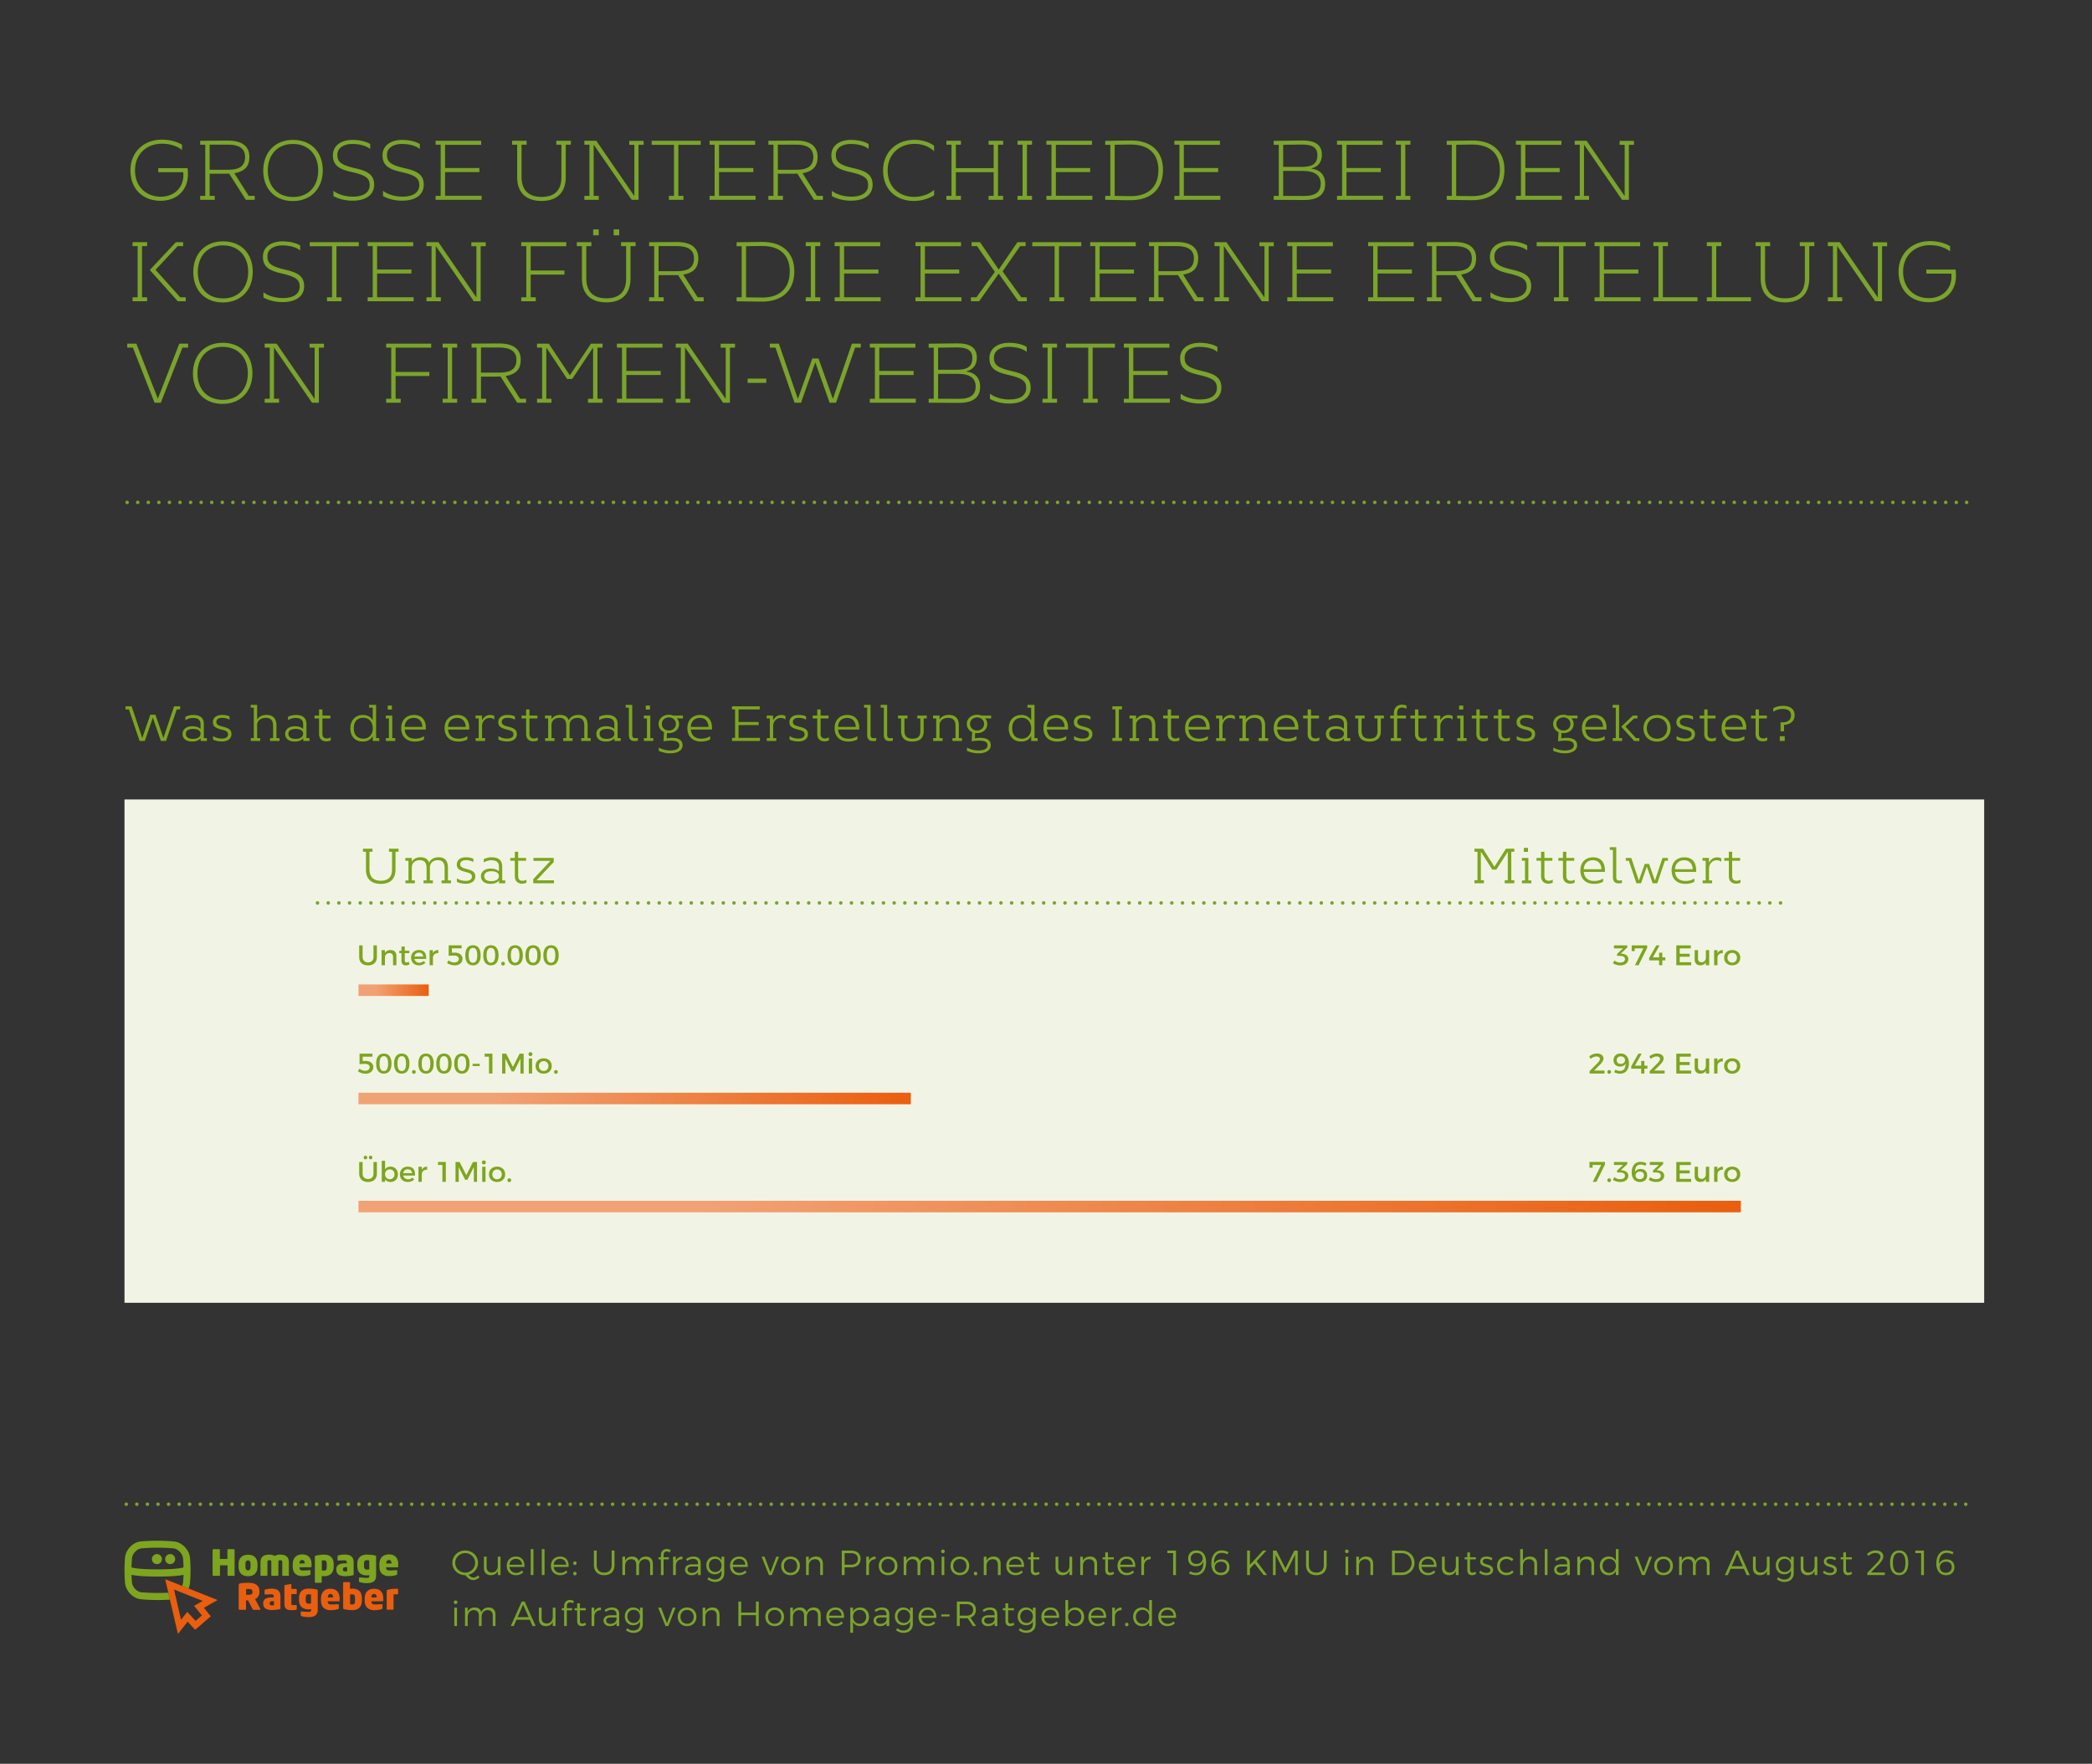 <svg preserveAspectRatio="xMidYMid slice" xmlns="http://www.w3.org/2000/svg" xmlns:xlink="http://www.w3.org/1999/xlink" width="580" height="489" viewBox="0 0 595.276 500.783"><rect x="0" y="0" width="595.276" height="500.783" fill="#333333" stroke="none"/><g fill="#7BA42B"><path d="M38.986 48.339c0 4.945 3.48 7.513 7.296 7.513s6.433-2.568 6.433-6.096a6.3 6.3 0 00-.048-.864h-7.081V47.74h8.329s.096.888.096 1.776c0 4.32-2.977 7.489-7.777 7.489-4.849 0-8.545-3.168-8.545-8.665 0-5.064 3.672-8.688 8.929-8.688 2.904 0 4.92.936 5.712 1.44v1.488c-1.008-.816-2.904-1.776-5.737-1.776-4.343-.001-7.607 2.999-7.607 7.535zM65.723 49.3s-.624.024-1.368.024h-4.176v6.289h1.44v1.128H57.49v-1.128h1.44V41.091h-1.44v-1.128c2.568 0 4.752-.048 7.873-.048 3.984 0 6.096 1.584 6.096 4.608 0 2.544-1.104 4.081-4.272 4.657l4.081 6.433h1.704v1.128h-2.52L65.723 49.3zm-.385-1.105c2.856 0 4.896-.744 4.896-3.624 0-2.353-1.584-3.504-4.944-3.504h-5.112v7.128h5.16zM75.394 48.459c0-5.185 3.36-8.737 8.473-8.737 5.112 0 8.4 3.433 8.424 8.617 0 5.185-3.36 8.737-8.473 8.737s-8.4-3.432-8.424-8.617zm1.296-.048c0 4.368 2.688 7.513 7.177 7.513 4.488 0 7.128-3.168 7.128-7.537s-2.688-7.513-7.177-7.513-7.128 3.169-7.128 7.537zM100.666 39.722c3.433 0 5.088 1.176 5.088 1.176v1.416s-1.44-1.44-5.136-1.44c-1.944 0-4.176.84-4.176 3.096 0 1.944.96 2.88 5.136 3.816 3.528.792 5.305 1.872 5.305 4.68 0 2.736-2.184 4.513-6.168 4.513-3.312 0-5.4-1.32-5.4-1.32v-1.488s1.896 1.656 5.544 1.656c3.12 0 4.752-1.272 4.752-3.264 0-2.016-1.128-2.833-5.305-3.769-3.528-.792-5.136-1.968-5.136-4.704-.001-3.023 2.735-4.368 5.496-4.368zM114.753 39.722c3.433 0 5.088 1.176 5.088 1.176v1.416s-1.44-1.44-5.136-1.44c-1.944 0-4.176.84-4.176 3.096 0 1.944.96 2.88 5.136 3.816 3.528.792 5.305 1.872 5.305 4.68 0 2.736-2.184 4.513-6.168 4.513-3.312 0-5.4-1.32-5.4-1.32v-1.488s1.896 1.656 5.544 1.656c3.12 0 4.752-1.272 4.752-3.264 0-2.016-1.128-2.833-5.305-3.769-3.528-.792-5.136-1.968-5.136-4.704 0-3.023 2.736-4.368 5.496-4.368zM125.77 41.091h-1.44v-1.128h12.938v1.152h-10.249v6.601h9.745v1.152h-9.745v6.72h10.369v1.152h-13.057v-1.128h1.44V41.091z"/></g><g fill="#7BA42B"><path d="M161.292 50.163c0 4.8-2.784 6.889-6.865 6.889-4.08 0-6.937-2.064-6.937-6.769V41.09h-1.44v-1.128h4.128v1.128h-1.44v9.097c0 3.96 2.136 5.713 5.688 5.713s5.617-1.729 5.617-5.569V41.09h-1.44v-1.128h4.128v1.128h-1.44v9.073zM166.57 55.612h1.44V41.091h-1.44v-1.128h3.384l10.801 15.697V41.115h-1.44v-1.128h4.081v1.128h-1.44V56.74h-1.944L169.21 41.043v14.569h1.44v1.128h-4.081v-1.128zM192.01 55.612V41.115h-6.336v-1.152h13.921v1.152h-6.337v14.498h1.44v1.128h-4.128v-1.128h1.44zM203.554 41.091h-1.44v-1.128h12.938v1.152h-10.249v6.601h9.745v1.152h-9.745v6.72h10.369v1.152h-13.057v-1.128h1.44V41.091zM227.05 49.3s-.624.024-1.368.024h-4.176v6.289h1.44v1.128h-4.128v-1.128h1.44V41.091h-1.44v-1.128c2.568 0 4.752-.048 7.873-.048 3.984 0 6.096 1.584 6.096 4.608 0 2.544-1.104 4.081-4.272 4.657l4.081 6.433h1.704v1.128h-2.52l-4.73-7.441zm-.384-1.105c2.856 0 4.896-.744 4.896-3.624 0-2.353-1.584-3.504-4.944-3.504h-5.112v7.128h5.16zM242.193 39.722c3.433 0 5.089 1.176 5.089 1.176v1.416s-1.44-1.44-5.137-1.44c-1.944 0-4.176.84-4.176 3.096 0 1.944.96 2.88 5.136 3.816 3.528.792 5.305 1.872 5.305 4.68 0 2.736-2.184 4.513-6.168 4.513-3.312 0-5.4-1.32-5.4-1.32v-1.488s1.896 1.656 5.544 1.656c3.12 0 4.752-1.272 4.752-3.264 0-2.016-1.128-2.833-5.305-3.769-3.528-.792-5.136-1.968-5.136-4.704 0-3.023 2.736-4.368 5.496-4.368zM265.882 55.42s-2.304 1.632-5.737 1.632c-4.992 0-8.761-3.168-8.761-8.665 0-5.064 3.672-8.689 8.929-8.689 3.528 0 5.545 1.68 5.545 1.68v1.608s-1.752-2.136-5.569-2.136c-4.344 0-7.608 3-7.608 7.537 0 4.944 3.552 7.513 7.513 7.513 3.648 0 5.688-1.992 5.688-1.992v1.512zM272.049 48.891v6.721h1.44v1.128h-4.128v-1.128h1.44V41.091h-1.44v-1.128h4.128v1.128h-1.44v6.648h10.729v-6.648h-1.44v-1.128h4.128v1.128h-1.44v14.521h1.44v1.128h-4.128v-1.128h1.44v-6.721h-10.729zM292.233 55.612h1.44v1.128h-4.128v-1.128h1.44V41.091h-1.44v-1.128h4.128v1.128h-1.44v14.521zM299.193 41.091h-1.441v-1.128h12.937v1.152h-10.248v6.601h9.744v1.152h-9.744v6.72h10.368v1.152h-13.057v-1.128h1.441V41.091zM314.457 56.74v-1.128h1.439V41.115h-1.439v-1.128c2.544 0 3.863-.096 7.393-.096 5.4 0 9 2.88 9 8.305s-3.336 8.641-9.217 8.641c-3.528-.001-4.632-.097-7.176-.097zm2.688-1.128s2.664.072 4.585.072c5.304 0 7.825-2.952 7.825-7.417s-2.617-7.225-7.801-7.225a213 213 0 00-4.609.072v14.498zM335.528 41.091h-1.439v-1.128h12.937v1.152h-10.249v6.601h9.745v1.152h-9.745v6.72h10.369v1.152h-13.057v-1.128h1.439V41.091z"/></g><g fill="#7BA42B"><path d="M363.73 41.115h-1.44v-1.128c2.544 0 4.704-.096 8.232-.096 4.033 0 5.449 1.608 5.449 4.033 0 3.456-2.929 3.864-2.929 3.864v.12s3.864.144 3.864 4.296c0 2.929-1.872 4.584-6 4.584-3.528 0-6.073-.048-8.617-.048v-1.128h1.44V41.115zm1.249 0v6.265h5.4c3 0 4.32-1.008 4.32-3.336 0-1.968-1.2-3-4.177-3-1.919-.001-5.543.071-5.543.071zm10.657 11.041c0-2.28-1.536-3.624-5.113-3.624h-5.544v7.081s4.057.024 5.977.024c3.407-.001 4.68-1.321 4.68-3.481zM381.706 41.091h-1.44v-1.128h12.938v1.152h-10.249v6.601h9.745v1.152h-9.745v6.72h10.369v1.152h-13.058v-1.128h1.44V41.091zM399.658 55.612h1.44v1.128h-4.129v-1.128h1.44V41.091h-1.44v-1.128h4.129v1.128h-1.44v14.521zM411.418 56.74v-1.128h1.44V41.115h-1.44v-1.128c2.544 0 3.864-.096 7.393-.096 5.4 0 9.001 2.88 9.001 8.305s-3.336 8.641-9.217 8.641c-3.529-.001-4.633-.097-7.177-.097zm2.688-1.128s2.664.072 4.584.072c5.305 0 7.825-2.952 7.825-7.417s-2.616-7.225-7.801-7.225c-1.92 0-4.608.072-4.608.072v14.498zM432.49 41.091h-1.44v-1.128h12.938v1.152h-10.249v6.601h9.745v1.152h-9.745v6.72h10.369v1.152H431.05v-1.128h1.44V41.091zM447.753 55.612h1.44V41.091h-1.44v-1.128h3.385l10.801 15.697V41.115h-1.44v-1.128h4.08v1.128h-1.439V56.74h-1.944l-10.801-15.697v14.569h1.439v1.128h-4.08v-1.128z"/></g><g fill="#7BA42B"><path d="M38.29 84.412h1.44V69.89h-1.44v-1.128h4.128v1.128h-1.44v14.521h1.44v1.128H38.29v-1.127zm15.098 0v1.128h-2.256l-7.945-8.881 7.393-7.896h2.064v1.128h-1.56l-6.265 6.721 7.008 7.801h1.561zM55.521 77.259c0-5.185 3.36-8.737 8.473-8.737 5.112 0 8.4 3.433 8.424 8.617 0 5.185-3.36 8.737-8.473 8.737s-8.399-3.432-8.424-8.617zm1.297-.048c0 4.368 2.688 7.513 7.177 7.513 4.488 0 7.128-3.168 7.128-7.537s-2.688-7.513-7.177-7.513-7.128 3.169-7.128 7.537zM80.794 68.522c3.433 0 5.089 1.176 5.089 1.176v1.416s-1.44-1.44-5.137-1.44c-1.944 0-4.176.84-4.176 3.096 0 1.944.96 2.88 5.136 3.816 3.528.792 5.305 1.872 5.305 4.68 0 2.736-2.184 4.513-6.168 4.513-3.312 0-5.4-1.32-5.4-1.32v-1.488s1.896 1.656 5.544 1.656c3.12 0 4.752-1.272 4.752-3.264 0-2.016-1.128-2.833-5.305-3.769-3.528-.792-5.136-1.968-5.136-4.704 0-3.024 2.736-4.368 5.496-4.368zM94.93 84.412V69.914h-6.336v-1.152h13.921v1.152h-6.337v14.498h1.44v1.128H93.49v-1.128h1.44zM106.474 69.89h-1.44v-1.128h12.938v1.152h-10.249v6.601h9.745v1.152h-9.745v6.72h10.369v1.152h-13.057v-1.128h1.44V69.89zM121.737 84.412h1.44V69.89h-1.44v-1.128h3.384l10.801 15.697V69.914h-1.44v-1.128h4.081v1.128h-1.44V85.54h-1.944l-10.801-15.697v14.569h1.44v1.128h-4.081v-1.128zM148.641 84.412h1.44V69.89h-1.44v-1.128h12.793v1.152h-10.105v6.889h9.577v1.152h-9.577v6.457h1.44v1.128h-4.128v-1.128zM179.674 78.963c0 4.8-2.784 6.889-6.865 6.889-4.08 0-6.937-2.064-6.937-6.769V69.89h-1.44v-1.128h4.128v1.128h-1.44v9.097c0 3.96 2.136 5.713 5.688 5.713s5.617-1.729 5.617-5.569V69.89h-1.44v-1.128h4.128v1.128h-1.44v9.073zm-9.025-12.145h-1.584v-1.68h1.584v1.68zm5.809 0h-1.584v-1.68h1.584v1.68zM193.186 78.099s-.624.024-1.368.024h-4.176v6.289h1.44v1.128h-4.128v-1.128h1.44V69.89h-1.44v-1.128c2.568 0 4.752-.048 7.873-.048 3.984 0 6.096 1.584 6.096 4.608 0 2.544-1.104 4.081-4.272 4.657l4.081 6.433h1.704v1.128h-2.52l-4.73-7.441zm-.385-1.104c2.856 0 4.896-.744 4.896-3.624 0-2.353-1.584-3.504-4.944-3.504h-5.112v7.128h5.16zM209.792 85.54v-1.128h1.44V69.914h-1.44v-1.128c2.544 0 3.864-.096 7.393-.096 5.401 0 9.001 2.88 9.001 8.305s-3.336 8.641-9.217 8.641c-3.529 0-4.633-.096-7.177-.096zm2.688-1.128s2.664.072 4.584.072c5.304 0 7.825-2.952 7.825-7.417s-2.616-7.225-7.801-7.225c-1.92 0-4.608.072-4.608.072v14.498zM232.112 84.412h1.44v1.128h-4.128v-1.128h1.44V69.89h-1.44v-1.128h4.128v1.128h-1.44v14.522zM239.072 69.89h-1.44v-1.128h12.938v1.152h-10.25v6.601h9.745v1.152h-9.745v6.72h10.369v1.152h-13.057v-1.128h1.44V69.89zM262.016 69.89h-1.44v-1.128h12.937v1.152h-10.249v6.601h9.745v1.152h-9.745v6.72h10.369v1.152h-13.057v-1.128h1.44V69.89zM278.648 85.54h-2.328v-1.128h1.56l5.232-7.225-5.041-7.297h-1.56v-1.128h2.4l5.304 7.776 5.305-7.776h2.328v1.128h-1.56l-4.968 7.153 5.304 7.369h1.56v1.128h-2.4l-5.569-7.849-5.567 7.849zM300.08 84.412V69.914h-6.336v-1.152h13.921v1.152h-6.337v14.498h1.44v1.128h-4.128v-1.128h1.44zM311.624 69.89h-1.44v-1.128h12.938v1.152h-10.249v6.601h9.745v1.152h-9.745v6.72h10.368v1.152h-13.057v-1.128h1.44V69.89zM335.12 78.099s-.624.024-1.368.024h-4.176v6.289h1.439v1.128h-4.129v-1.128h1.441V69.89h-1.441v-1.128c2.568 0 4.753-.048 7.873-.048 3.984 0 6.097 1.584 6.097 4.608 0 2.544-1.104 4.081-4.272 4.657l4.08 6.433h1.705v1.128h-2.521l-4.728-7.441zm-.384-1.104c2.855 0 4.896-.744 4.896-3.624 0-2.353-1.585-3.504-4.944-3.504h-5.112v7.128h5.16zM345.487 84.412h1.44V69.89h-1.44v-1.128h3.385l10.801 15.697V69.914h-1.44v-1.128h4.08v1.128h-1.439V85.54h-1.944l-10.801-15.697v14.569h1.439v1.128h-4.08v-1.128zM367.592 69.89h-1.44v-1.128h12.938v1.152h-10.25v6.601h9.745v1.152h-9.745v6.72h10.369v1.152h-13.058v-1.128h1.44V69.89zM390.535 69.89h-1.44v-1.128h12.938v1.152h-10.249v6.601h9.745v1.152h-9.745v6.72h10.369v1.152h-13.058v-1.128h1.44V69.89zM414.031 78.099s-.624.024-1.368.024h-4.176v6.289h1.44v1.128h-4.129v-1.128h1.44V69.89h-1.44v-1.128c2.568 0 4.753-.048 7.873-.048 3.984 0 6.097 1.584 6.097 4.608 0 2.544-1.104 4.081-4.272 4.657l4.08 6.433h1.704v1.128h-2.521l-4.728-7.441zm-.384-1.104c2.856 0 4.896-.744 4.896-3.624 0-2.353-1.584-3.504-4.944-3.504h-5.112v7.128h5.16zM429.175 68.522c3.433 0 5.089 1.176 5.089 1.176v1.416s-1.44-1.44-5.137-1.44c-1.944 0-4.177.84-4.177 3.096 0 1.944.961 2.88 5.137 3.816 3.528.792 5.305 1.872 5.305 4.68 0 2.736-2.185 4.513-6.169 4.513-3.312 0-5.4-1.32-5.4-1.32v-1.488s1.896 1.656 5.545 1.656c3.12 0 4.752-1.272 4.752-3.264 0-2.016-1.128-2.833-5.304-3.769-3.528-.792-5.137-1.968-5.137-4.704 0-3.024 2.736-4.368 5.496-4.368zM443.287 84.412V69.914h-6.336v-1.152h13.921v1.152h-6.337v14.498h1.44v1.128h-4.128v-1.128h1.44zM454.831 69.89h-1.44v-1.128h12.938v1.152H456.08v6.601h9.745v1.152h-9.745v6.72h10.369v1.152h-13.058v-1.128h1.44V69.89zM470.095 84.412h1.44V69.89h-1.44v-1.128h4.129v1.128h-1.44v14.497h9.841v1.152h-12.529v-1.127zM485.262 84.412h1.44V69.89h-1.44v-1.128h4.129v1.128h-1.44v14.497h9.841v1.152h-12.529v-1.127zM514.351 78.963c0 4.8-2.784 6.889-6.864 6.889s-6.937-2.064-6.937-6.769V69.89h-1.44v-1.128h4.129v1.128h-1.44v9.097c0 3.96 2.137 5.713 5.688 5.713 3.553 0 5.616-1.729 5.616-5.569V69.89h-1.439v-1.128h4.128v1.128h-1.44v9.073zM519.63 84.412h1.44V69.89h-1.44v-1.128h3.385l10.801 15.697V69.914h-1.44v-1.128h4.08v1.128h-1.439V85.54h-1.944l-10.801-15.697v14.569h1.439v1.128h-4.08v-1.128zM540.989 77.139c0 4.945 3.48 7.513 7.297 7.513s6.433-2.568 6.433-6.096c0-.552-.049-.864-.049-.864h-7.08V76.54h8.328s.097.888.097 1.776c0 4.32-2.977 7.489-7.776 7.489-4.849 0-8.545-3.168-8.545-8.665 0-5.064 3.672-8.688 8.929-8.688 2.904 0 4.92.936 5.712 1.44v1.488c-1.008-.816-2.904-1.776-5.736-1.776-4.345-.002-7.61 2.999-7.61 7.535z"/></g><g fill="#7BA42B"><path d="M51.563 97.563h2.496v1.128h-1.608l-6.145 15.649H44.53l-6.145-15.649h-1.608v-1.128h2.592l6.097 15.625 6.097-15.625zM55.426 106.059c0-5.185 3.36-8.737 8.473-8.737 5.112 0 8.4 3.433 8.424 8.617 0 5.185-3.36 8.737-8.473 8.737s-8.4-3.432-8.424-8.617zm1.296-.047c0 4.368 2.688 7.513 7.177 7.513 4.488 0 7.128-3.168 7.128-7.537s-2.688-7.513-7.177-7.513-7.128 3.168-7.128 7.537zM75.802 113.212h1.44V98.691h-1.44v-1.128h3.384l10.801 15.697V98.715h-1.44v-1.128h4.081v1.128h-1.44v15.625h-1.944L78.442 98.643v14.569h1.44v1.128h-4.081v-1.128z"/></g><g fill="#7BA42B"><path d="M110.29 113.212h1.44V98.691h-1.44v-1.128h12.793v1.152h-10.105v6.889h9.577v1.152h-9.577v6.457h1.44v1.128h-4.128v-1.129zM129.011 113.212h1.44v1.128h-4.128v-1.128h1.44V98.691h-1.44v-1.128h4.128v1.128h-1.44v14.521zM142.763 106.9s-.624.024-1.368.024h-4.176v6.289h1.44v1.128h-4.128v-1.128h1.44V98.691h-1.44v-1.128c2.568 0 4.752-.048 7.873-.048 3.984 0 6.096 1.584 6.096 4.608 0 2.544-1.104 4.081-4.272 4.657l4.081 6.433h1.704v1.128h-2.52l-4.73-7.441zm-.385-1.105c2.856 0 4.896-.744 4.896-3.624 0-2.353-1.584-3.504-4.944-3.504h-5.112v7.128h5.16zM171.731 98.691h-1.44v14.521h1.44v1.128h-4.128v-1.128h1.44V98.691l-5.929 8.905h-1.44l-5.905-8.905v14.521h1.44v1.128h-4.081v-1.128h1.44V98.691h-1.44v-1.128h3.336l5.977 9 6-9h3.288v1.128zM177.25 98.691h-1.44v-1.128h12.938v1.152h-10.249v6.601h9.745v1.152h-9.745v6.721h10.369v1.152H175.81v-1.128h1.44V98.691zM192.514 113.212h1.44V98.691h-1.44v-1.128h3.384l10.801 15.697V98.715h-1.44v-1.128h4.081v1.128h-1.44v15.625h-1.944l-10.801-15.697v14.569h1.44v1.128h-4.081v-1.128zM212.938 108.699v-1.2h5.28v1.2h-5.28zM220.833 98.691h-1.608v-1.128h2.568l5.4 15.697 4.081-11.473h1.776l4.081 11.473 5.4-15.697h2.521v1.128h-1.608l-5.424 15.649h-1.824l-4.056-11.473-4.057 11.473h-1.848l-5.402-15.649zM249.058 98.691h-1.44v-1.128h12.938v1.152h-10.249v6.601h9.745v1.152h-9.745v6.721h10.369v1.152h-13.057v-1.128h1.44V98.691zM265.762 98.715h-1.44v-1.128c2.544 0 4.705-.096 8.233-.096 4.032 0 5.448 1.608 5.448 4.033 0 3.456-2.928 3.864-2.928 3.864v.12s3.864.144 3.864 4.296c0 2.929-1.872 4.584-6 4.584-3.528 0-6.072-.048-8.617-.048v-1.128h1.44V98.715zm1.248 0v6.265h5.4c3 0 4.32-1.008 4.32-3.336 0-1.968-1.2-3-4.176-3-1.92-.001-5.544.071-5.544.071zm10.657 11.041c0-2.28-1.536-3.624-5.112-3.624h-5.544v7.081s4.056.024 5.977.024c3.407-.001 4.679-1.321 4.679-3.481zM287.073 97.323c3.433 0 5.089 1.176 5.089 1.176v1.416s-1.44-1.44-5.137-1.44c-1.944 0-4.176.84-4.176 3.096 0 1.944.96 2.88 5.136 3.816 3.528.792 5.305 1.872 5.305 4.68 0 2.736-2.184 4.513-6.168 4.513-3.312 0-5.4-1.32-5.4-1.32v-1.488s1.896 1.656 5.544 1.656c3.12 0 4.752-1.272 4.752-3.264 0-2.016-1.128-2.833-5.305-3.769-3.528-.792-5.136-1.968-5.136-4.704 0-3.024 2.736-4.368 5.496-4.368zM299.338 113.212h1.439v1.128h-4.128v-1.128h1.441V98.691h-1.441v-1.128h4.128v1.128h-1.439v14.521zM309.633 113.212V98.715h-6.336v-1.152h13.921v1.152h-6.337v14.498h1.44v1.128h-4.128v-1.128h1.44zM321.177 98.691h-1.44v-1.128h12.938v1.152h-10.249v6.601h9.745v1.152h-9.745v6.721h10.368v1.152h-13.057v-1.128h1.44V98.691zM341.217 97.323c3.433 0 5.089 1.176 5.089 1.176v1.416s-1.44-1.44-5.137-1.44c-1.944 0-4.177.84-4.177 3.096 0 1.944.961 2.88 5.137 3.816 3.528.792 5.305 1.872 5.305 4.68 0 2.736-2.185 4.513-6.169 4.513-3.312 0-5.4-1.32-5.4-1.32v-1.488s1.896 1.656 5.545 1.656c3.12 0 4.752-1.272 4.752-3.264 0-2.016-1.128-2.833-5.304-3.769-3.528-.792-5.137-1.968-5.137-4.704 0-3.024 2.736-4.368 5.496-4.368z"/></g><path fill="none" stroke="#7BA42B" stroke-linecap="round" stroke-linejoin="round" stroke-dasharray="0,3.002" d="M39.752 142.64h517.773"/><path fill="none" stroke="#7BA42B" stroke-linecap="round" stroke-linejoin="round" d="M559.026 142.64h0m-522.276 0h0"/><g fill="#7BA42B"><path d="M136.779 447.855c-.537.497-1.172.766-1.778.766-.805 0-1.549-.507-2.185-1.391h-.08c-2.037 0-3.646-1.55-3.646-3.507s1.609-3.497 3.646-3.497c2.026 0 3.636 1.54 3.636 3.497 0 1.648-1.143 3.01-2.712 3.397.487.517.954.794 1.43.794.407 0 .875-.229 1.341-.625l.348.566zm-4.043-1.35c1.55 0 2.821-1.242 2.821-2.781 0-1.54-1.271-2.762-2.821-2.762s-2.841 1.222-2.841 2.762c0 1.538 1.291 2.781 2.841 2.781zM142.765 441.975v5.225h-.775v-1.182c-.348.814-1.043 1.201-1.987 1.212-1.222 0-1.957-.775-1.957-2.037v-3.218h.775v3.02c0 .934.546 1.49 1.45 1.49 1.083-.021 1.719-.814 1.719-1.947v-2.562h.775zM149.564 444.876h-4.271c.129 1.033.874 1.708 1.897 1.708.646 0 1.212-.238 1.619-.665l.427.447c-.497.546-1.231.864-2.105.864-1.54 0-2.603-1.083-2.603-2.643s1.073-2.633 2.593-2.643c1.689.001 2.523 1.163 2.443 2.932zm-.695-.616c-.05-1.013-.725-1.669-1.749-1.669-1.003 0-1.718.656-1.828 1.669h3.577zM152.112 439.829v7.371h-.775v-7.371h.775zM155.263 439.829v7.371h-.775v-7.371h.775zM162.11 444.876h-4.271c.129 1.033.874 1.708 1.897 1.708.646 0 1.211-.238 1.619-.665l.427.447c-.497.546-1.231.864-2.106.864-1.54 0-2.603-1.083-2.603-2.643s1.073-2.633 2.593-2.643c1.689.001 2.523 1.163 2.444 2.932zm-.695-.616c-.05-1.013-.725-1.669-1.749-1.669-1.003 0-1.718.656-1.828 1.669h3.577zM164.359 443.823c0 .288-.208.506-.477.506-.278 0-.486-.218-.486-.506s.208-.507.486-.507c.269 0 .477.219.477.507zm0 2.95c0 .288-.208.506-.477.506-.278 0-.486-.218-.486-.506s.208-.507.486-.507c.269 0 .477.219.477.507zM172.21 446.505c1.321 0 2.116-.795 2.116-2.165v-4.093h.794v4.093c0 1.817-1.093 2.891-2.911 2.891-1.828 0-2.93-1.073-2.93-2.891v-4.093h.794v4.093c.002 1.37.817 2.165 2.137 2.165zM186.014 443.981v3.219h-.775v-3.02c0-.944-.546-1.5-1.45-1.5-1.083.029-1.708.814-1.708 1.946v2.573h-.785v-3.02c0-.944-.537-1.5-1.45-1.5-1.073.029-1.719.814-1.719 1.946v2.573h-.765v-5.225h.765v1.182c.348-.814 1.053-1.202 1.997-1.212.983 0 1.659.497 1.877 1.361.328-.914 1.063-1.352 2.066-1.361 1.222.002 1.947.767 1.947 2.038zM189.062 441.448v.686h1.5v.606h-1.5v4.46h-.765v-4.46h-.675v-.606h.675v-.586c0-1.132.805-1.758 1.679-1.748.397 0 .805.129 1.123.367l-.318.597a1.412 1.412 0 00-.794-.269c-.508-.01-.925.338-.925.953zM194.409 441.945v.755c-1.103-.02-1.788.666-1.877 1.719v2.781h-.774v-5.225h.774v1.162c.347-.765.993-1.182 1.877-1.192zM198.842 447.2v-.814c-.417.566-1.083.845-1.917.845-1.083 0-1.778-.686-1.778-1.58 0-.914.725-1.49 1.957-1.5h1.718v-.327c0-.766-.477-1.232-1.4-1.232-.576 0-1.113.219-1.659.606l-.328-.547c.676-.446 1.242-.705 2.136-.705 1.292 0 2.007.686 2.017 1.798l.01 3.457h-.756zm-.01-1.798v-.636h-1.629c-.874 0-1.331.269-1.331.854 0 .576.467.963 1.202.963.884.001 1.559-.436 1.758-1.181zM206.286 441.975v4.679c0 1.529-1.043 2.493-2.632 2.493-.824-.01-1.51-.278-2.146-.766l.357-.565c.517.427 1.063.655 1.758.665 1.143 0 1.888-.705 1.888-1.808v-.795c-.368.695-1.043 1.093-1.927 1.093-1.411 0-2.384-1.043-2.384-2.523 0-1.47.964-2.493 2.364-2.503.894-.01 1.57.397 1.947 1.093v-1.062h.775zm-.774 2.494c0-1.093-.745-1.878-1.788-1.878-1.053 0-1.788.785-1.798 1.878.01 1.082.745 1.867 1.798 1.867 1.043 0 1.788-.785 1.788-1.867zM212.957 444.876h-4.271c.129 1.033.874 1.708 1.897 1.708.646 0 1.212-.238 1.619-.665l.427.447c-.497.546-1.231.864-2.105.864-1.54 0-2.603-1.083-2.603-2.643s1.073-2.633 2.593-2.643c1.688.001 2.522 1.163 2.443 2.932zm-.695-.616c-.05-1.013-.725-1.669-1.749-1.669-1.003 0-1.718.656-1.828 1.669h3.577zM217.722 441.975l1.669 4.439 1.659-4.439h.785l-2.056 5.225h-.805l-2.076-5.225h.824zM227.758 444.578c0 1.569-1.103 2.652-2.652 2.652-1.549 0-2.652-1.083-2.652-2.652 0-1.55 1.103-2.633 2.652-2.633 1.55 0 2.652 1.083 2.652 2.633zm-4.529.01c0 1.172.785 1.967 1.877 1.967s1.877-.795 1.877-1.967c0-1.152-.785-1.957-1.877-1.957s-1.877.804-1.877 1.957zM234.299 443.981v3.219h-.774v-3.02c0-.934-.557-1.49-1.48-1.49-1.033.01-1.668.695-1.758 1.709v2.801h-.774v-5.225h.774v1.152c.368-.795 1.073-1.173 2.027-1.183 1.25.001 1.985.766 1.985 2.037zM244.985 442.581c0 1.53-.994 2.414-2.712 2.414h-1.818v2.205h-.795v-6.953h2.613c1.719 0 2.712.853 2.712 2.334zm-.765.019c0-1.062-.725-1.619-1.977-1.619h-1.788v3.278h1.788c1.252.001 1.977-.566 1.977-1.659zM249.251 441.945v.755c-1.103-.02-1.788.666-1.877 1.719v2.781h-.774v-5.225h.774v1.162c.348-.765.994-1.182 1.877-1.192zM255.463 444.578c0 1.569-1.103 2.652-2.652 2.652-1.549 0-2.652-1.083-2.652-2.652 0-1.55 1.103-2.633 2.652-2.633 1.549 0 2.652 1.083 2.652 2.633zm-4.53.01c0 1.172.785 1.967 1.877 1.967s1.877-.795 1.877-1.967c0-1.152-.785-1.957-1.877-1.957s-1.877.804-1.877 1.957zM265.878 443.981v3.219h-.775v-3.02c0-.944-.546-1.5-1.45-1.5-1.083.029-1.708.814-1.708 1.946v2.573h-.785v-3.02c0-.944-.537-1.5-1.45-1.5-1.073.029-1.719.814-1.719 1.946v2.573h-.765v-5.225h.765v1.182c.348-.814 1.053-1.202 1.997-1.212.983 0 1.659.497 1.877 1.361.328-.914 1.063-1.352 2.066-1.361 1.222.002 1.947.767 1.947 2.038zM268.886 440.475a.506.506 0 11-1.013 0c0-.309.219-.526.507-.526s.506.218.506.526zm-.119 1.5v5.225h-.765v-5.225h.765zM275.832 444.578c0 1.569-1.103 2.652-2.652 2.652-1.549 0-2.652-1.083-2.652-2.652 0-1.55 1.103-2.633 2.652-2.633 1.549 0 2.652 1.083 2.652 2.633zm-4.53.01c0 1.172.785 1.967 1.877 1.967s1.877-.795 1.877-1.967c0-1.152-.785-1.957-1.877-1.957s-1.877.804-1.877 1.957zM278.122 446.773c0 .288-.208.506-.477.506-.278 0-.486-.218-.486-.506s.208-.507.486-.507c.268 0 .477.219.477.507zM284.758 443.981v3.219h-.774v-3.02c0-.934-.557-1.49-1.48-1.49-1.033.01-1.668.695-1.758 1.709v2.801h-.774v-5.225h.774v1.152c.368-.795 1.073-1.173 2.027-1.183 1.25.001 1.985.766 1.985 2.037zM291.399 444.876h-4.271c.129 1.033.874 1.708 1.897 1.708.646 0 1.212-.238 1.619-.665l.427.447c-.497.546-1.231.864-2.105.864-1.54 0-2.603-1.083-2.603-2.643s1.073-2.633 2.593-2.643c1.689.001 2.523 1.163 2.443 2.932zm-.695-.616c-.05-1.013-.725-1.669-1.749-1.669-1.003 0-1.718.656-1.828 1.669h3.577zM295.834 446.843c-.368.248-.765.388-1.182.388-.765.01-1.331-.447-1.331-1.48v-3.01h-.755v-.606h.755v-1.37h.765v1.37h1.659v.606h-1.659v2.881c0 .636.248.894.695.894.268-.01.546-.1.834-.269l.219.596zM305.068 441.975v5.225h-.775v-1.182c-.348.814-1.043 1.201-1.986 1.212-1.223 0-1.957-.775-1.957-2.037v-3.218h.774v3.02c0 .934.546 1.49 1.45 1.49 1.083-.021 1.719-.814 1.719-1.947v-2.562h.775zM312.145 443.981v3.219h-.773v-3.02c0-.934-.557-1.49-1.48-1.49-1.033.01-1.669.695-1.759 1.709v2.801h-.774v-5.225h.774v1.152c.368-.795 1.073-1.173 2.026-1.183 1.251.001 1.986.766 1.986 2.037zM316.979 446.843c-.368.248-.766.388-1.183.388-.765.01-1.331-.447-1.331-1.48v-3.01h-.755v-.606h.755v-1.37h.766v1.37h1.658v.606h-1.658v2.881c0 .636.248.894.695.894.268-.01.546-.1.834-.269l.219.596zM322.98 444.876h-4.271c.129 1.033.875 1.708 1.898 1.708.645 0 1.211-.238 1.619-.665l.426.447c-.496.546-1.23.864-2.105.864-1.539 0-2.603-1.083-2.603-2.643s1.073-2.633 2.593-2.643c1.69.001 2.524 1.163 2.443 2.932zm-.695-.616c-.049-1.013-.725-1.669-1.748-1.669-1.004 0-1.719.656-1.828 1.669h3.576zM327.355 441.945v.755c-1.102-.02-1.787.666-1.877 1.719v2.781h-.774v-5.225h.774v1.162c.348-.765.995-1.182 1.877-1.192zM334.533 440.237v6.963h-.795v-6.229H332.1v-.734h2.433zM340.16 446.554c1.5 0 2.255-1.242 2.136-3.169-.308.834-1.043 1.312-2.076 1.312-1.381 0-2.225-.845-2.225-2.195 0-1.421.934-2.295 2.364-2.295 1.698 0 2.731 1.212 2.731 3.357 0 2.215-1.112 3.666-2.881 3.666-.636 0-1.4-.189-1.967-.497l.317-.616a3.208 3.208 0 001.601.437zm-1.421-4.042c0 .943.626 1.529 1.609 1.529 1.123 0 1.778-.755 1.769-1.589.01-.676-.507-1.54-1.698-1.54-.994 0-1.68.597-1.68 1.6zM347.536 440.892c-1.521 0-2.275 1.241-2.156 3.169.309-.845 1.063-1.312 2.106-1.312 1.381 0 2.234.845 2.234 2.195 0 1.41-.943 2.285-2.384 2.285-1.708 0-2.751-1.212-2.751-3.348 0-2.226 1.112-3.676 2.9-3.676.646 0 1.41.198 1.986.497l-.317.615a3.424 3.424 0 00-1.618-.425zm-1.977 4.093c0 .675.517 1.549 1.729 1.549.994 0 1.689-.605 1.689-1.608 0-.944-.636-1.53-1.63-1.53-1.122-.001-1.788.754-1.788 1.589zM359.443 447.2l-2.563-3.308-1.351 1.49v1.817h-.795v-6.953h.795v4.043l3.735-4.043h.943l-2.762 3.029 2.971 3.924h-.973zM363.064 440.247l2.543 5.046 2.533-5.046h.974v6.953h-.735l-.01-5.781-2.533 5.046h-.477l-2.523-5.046v5.781h-.755v-6.953h.983zM374.405 446.505c1.321 0 2.116-.795 2.116-2.165v-4.093h.795v4.093c0 1.817-1.093 2.891-2.911 2.891-1.827 0-2.931-1.073-2.931-2.891v-4.093h.795v4.093c.001 1.37.815 2.165 2.136 2.165zM383.562 440.475a.507.507 0 11-1.014 0c0-.309.219-.526.507-.526s.507.218.507.526zm-.119 1.5v5.225h-.766v-5.225h.766zM390.518 443.981v3.219h-.774v-3.02c0-.934-.557-1.49-1.48-1.49-1.033.01-1.669.695-1.758 1.709v2.801h-.775v-5.225h.775v1.152c.367-.795 1.072-1.173 2.026-1.183 1.25.001 1.986.766 1.986 2.037zM402.267 443.723c0 1.977-1.56 3.477-3.606 3.477h-2.781v-6.953h2.812c2.025 0 3.575 1.5 3.575 3.476zm-.805.01c0-1.569-1.231-2.752-2.791-2.752h-1.997v5.483h2.026c1.55.001 2.762-1.171 2.762-2.731zM408.521 444.876h-4.271c.13 1.033.875 1.708 1.897 1.708.646 0 1.212-.238 1.619-.665l.428.447c-.497.546-1.232.864-2.106.864-1.539 0-2.603-1.083-2.603-2.643s1.073-2.633 2.593-2.643c1.688.001 2.523 1.163 2.443 2.932zm-.696-.616c-.05-1.013-.725-1.669-1.748-1.669-1.003 0-1.719.656-1.828 1.669h3.576zM414.784 441.975v5.225h-.775v-1.182c-.348.814-1.043 1.201-1.986 1.212-1.222 0-1.957-.775-1.957-2.037v-3.218h.775v3.02c0 .934.546 1.49 1.45 1.49 1.082-.021 1.718-.814 1.718-1.947v-2.562h.775zM419.775 446.843c-.367.248-.765.388-1.182.388-.766.01-1.331-.447-1.331-1.48v-3.01h-.755v-.606h.755v-1.37h.765v1.37h1.659v.606h-1.659v2.881c0 .636.248.894.695.894.268-.01.546-.1.834-.269l.219.596zM422.689 442.591c-.587 0-1.033.209-1.033.705 0 1.183 2.92.576 2.92 2.454 0 1.023-.914 1.48-1.917 1.48-.745 0-1.51-.259-2.007-.735l.298-.566c.447.417 1.123.666 1.739.666.615 0 1.112-.239 1.122-.766.029-1.271-2.9-.626-2.891-2.474 0-.993.864-1.42 1.817-1.42.626 0 1.232.188 1.669.477l-.298.596a2.748 2.748 0 00-1.419-.417zM428.345 442.64c-1.083 0-1.858.795-1.858 1.947 0 1.162.775 1.957 1.858 1.957.685 0 1.251-.238 1.619-.676l.446.457c-.467.566-1.191.904-2.096.904-1.52 0-2.593-1.083-2.593-2.643 0-1.55 1.083-2.643 2.593-2.643.845 0 1.54.288 2.017.774l-.427.537a2.182 2.182 0 00-1.559-.614zM437.07 443.981v3.219h-.774v-3.02c0-.934-.557-1.49-1.48-1.49-1.112.01-1.768.805-1.768 1.947v2.562h-.775v-7.371h.775v3.318c.357-.814 1.072-1.192 2.036-1.202 1.251.001 1.986.766 1.986 2.037zM440.026 439.829v7.371h-.775v-7.371h.775zM445.611 447.2v-.814c-.418.566-1.083.845-1.918.845-1.082 0-1.777-.686-1.777-1.58 0-.914.725-1.49 1.956-1.5h1.719v-.327c0-.766-.477-1.232-1.4-1.232-.576 0-1.112.219-1.659.606l-.327-.547c.675-.446 1.241-.705 2.136-.705 1.291 0 2.006.686 2.016 1.798l.011 3.457h-.757zm-.01-1.798v-.636h-1.629c-.874 0-1.331.269-1.331.854 0 .576.467.963 1.202.963.884.001 1.559-.436 1.758-1.181zM453.273 443.981v3.219h-.774v-3.02c0-.934-.557-1.49-1.48-1.49-1.033.01-1.669.695-1.758 1.709v2.801h-.775v-5.225h.775v1.152c.367-.795 1.072-1.173 2.026-1.183 1.251.001 1.986.766 1.986 2.037zM460.213 439.829v7.371h-.775v-1.122c-.388.734-1.103 1.162-2.036 1.162-1.49 0-2.523-1.103-2.523-2.662s1.033-2.643 2.514-2.643c.934 0 1.658.427 2.046 1.172v-3.278h.774zm-.775 4.768c0-1.152-.784-1.986-1.888-1.986-1.112 0-1.896.834-1.896 1.986s.784 1.977 1.896 1.977c1.103 0 1.888-.824 1.888-1.977zM465.594 441.975l1.669 4.439 1.659-4.439h.784l-2.056 5.225h-.805l-2.076-5.225h.825zM475.631 444.578c0 1.569-1.103 2.652-2.652 2.652s-2.652-1.083-2.652-2.652c0-1.55 1.103-2.633 2.652-2.633s2.652 1.083 2.652 2.633zm-4.529.01c0 1.172.784 1.967 1.877 1.967s1.878-.795 1.878-1.967c0-1.152-.785-1.957-1.878-1.957s-1.877.804-1.877 1.957zM486.046 443.981v3.219h-.774v-3.02c0-.944-.547-1.5-1.45-1.5-1.083.029-1.709.814-1.709 1.946v2.573h-.785v-3.02c0-.944-.536-1.5-1.45-1.5-1.072.029-1.718.814-1.718 1.946v2.573h-.766v-5.225h.766v1.182c.348-.814 1.053-1.202 1.996-1.212.983 0 1.659.497 1.878 1.361.327-.914 1.062-1.352 2.065-1.361 1.221.002 1.947.767 1.947 2.038zM495.79 445.422h-3.784l-.775 1.778h-.844l3.119-6.953h.824l3.109 6.953h-.864l-.785-1.778zm-.317-.735l-1.58-3.576-1.56 3.576h3.14zM503.087 441.975v5.225h-.775v-1.182c-.348.814-1.043 1.201-1.986 1.212-1.222 0-1.957-.775-1.957-2.037v-3.218h.775v3.02c0 .934.546 1.49 1.45 1.49 1.082-.021 1.718-.814 1.718-1.947v-2.562h.775zM509.937 441.975v4.679c0 1.529-1.043 2.493-2.632 2.493-.825-.01-1.51-.278-2.146-.766l.357-.565c.517.427 1.062.655 1.758.665 1.143 0 1.888-.705 1.888-1.808v-.795c-.368.695-1.043 1.093-1.928 1.093-1.41 0-2.384-1.043-2.384-2.523 0-1.47.964-2.493 2.364-2.503.895-.01 1.569.397 1.947 1.093v-1.062h.776zm-.775 2.494c0-1.093-.745-1.878-1.788-1.878-1.053 0-1.788.785-1.798 1.878.01 1.082.745 1.867 1.798 1.867 1.043 0 1.788-.785 1.788-1.867zM516.637 441.975v5.225h-.775v-1.182c-.348.814-1.043 1.201-1.986 1.212-1.222 0-1.957-.775-1.957-2.037v-3.218h.775v3.02c0 .934.546 1.49 1.45 1.49 1.082-.021 1.718-.814 1.718-1.947v-2.562h.775zM520.268 442.591c-.587 0-1.033.209-1.033.705 0 1.183 2.92.576 2.92 2.454 0 1.023-.914 1.48-1.917 1.48-.745 0-1.51-.259-2.007-.735l.298-.566c.447.417 1.123.666 1.739.666.615 0 1.112-.239 1.122-.766.029-1.271-2.9-.626-2.891-2.474 0-.993.864-1.42 1.817-1.42.626 0 1.232.188 1.669.477l-.298.596a2.753 2.753 0 00-1.419-.417zM526.528 446.843c-.367.248-.765.388-1.182.388-.766.01-1.331-.447-1.331-1.48v-3.01h-.755v-.606h.755v-1.37h.765v1.37h1.659v.606h-1.659v2.881c0 .636.248.894.695.894.269-.01.546-.1.834-.269l.219.596zM534.561 442.014c0-.686-.557-1.093-1.47-1.093-.656 0-1.401.328-1.978.854l-.348-.605c.695-.597 1.57-.964 2.424-.964 1.321 0 2.195.666 2.195 1.709 0 .655-.517 1.46-1.281 2.255l-2.255 2.294h3.954v.735h-4.967v-.646l2.722-2.821c.606-.615 1.004-1.261 1.004-1.718zM542.452 443.714c0 2.255-.924 3.506-2.573 3.506-1.659 0-2.583-1.251-2.583-3.506 0-2.245.924-3.497 2.583-3.497 1.649 0 2.573 1.252 2.573 3.497zm-4.361 0c0 1.897.606 2.86 1.788 2.86 1.162 0 1.778-.963 1.778-2.86s-.616-2.841-1.778-2.841c-1.182 0-1.788.943-1.788 2.841zM546.907 440.237v6.963h-.795v-6.229h-1.639v-.734h2.434zM553.379 440.892c-1.521 0-2.275 1.241-2.156 3.169.309-.845 1.063-1.312 2.106-1.312 1.381 0 2.234.845 2.234 2.195 0 1.41-.943 2.285-2.384 2.285-1.708 0-2.751-1.212-2.751-3.348 0-2.226 1.112-3.676 2.9-3.676.646 0 1.41.198 1.986.497l-.317.615a3.424 3.424 0 00-1.618-.425zm-1.978 4.093c0 .675.517 1.549 1.729 1.549.994 0 1.689-.605 1.689-1.608 0-.944-.636-1.53-1.63-1.53-1.122-.001-1.788.754-1.788 1.589z"/></g><g fill="#7BA42B"><path d="M130.521 454.939a.506.506 0 11-1.013 0c0-.309.219-.526.507-.526s.506.218.506.526zm-.12 1.5v5.225h-.765v-5.225h.765zM141.331 458.445v3.219h-.775v-3.02c0-.944-.546-1.5-1.45-1.5-1.083.029-1.708.814-1.708 1.946v2.573h-.785v-3.02c0-.944-.537-1.5-1.45-1.5-1.073.029-1.719.814-1.719 1.946v2.573h-.765v-5.225h.765v1.182c.348-.814 1.053-1.202 1.997-1.212.983 0 1.659.497 1.877 1.361.328-.914 1.063-1.352 2.066-1.361 1.221.002 1.947.767 1.947 2.038zM151.075 459.886h-3.785l-.774 1.778h-.845l3.119-6.953h.825l3.109 6.953h-.864l-.785-1.778zm-.318-.735l-1.579-3.576-1.56 3.576h3.139zM158.372 456.439v5.225h-.775v-1.182c-.348.814-1.043 1.201-1.987 1.212-1.222 0-1.957-.775-1.957-2.037v-3.218h.775v3.02c0 .934.546 1.49 1.45 1.49 1.083-.021 1.719-.814 1.719-1.947v-2.562h.775zM161.585 455.912v.686h1.5v.606h-1.5v4.46h-.765v-4.46h-.675v-.606h.675v-.586c0-1.132.805-1.758 1.679-1.748.397 0 .805.129 1.123.367l-.318.597a1.412 1.412 0 00-.794-.269c-.508-.01-.925.338-.925.953zM167.042 461.306c-.368.248-.765.388-1.182.388-.765.01-1.331-.447-1.331-1.48v-3.01h-.755v-.606h.755v-1.37h.765v1.37h1.659v.606h-1.659v2.881c0 .636.248.894.695.894.268-.01.546-.1.834-.268l.219.595zM171.266 456.409v.755c-1.103-.02-1.788.666-1.877 1.719v2.781h-.774v-5.225h.774v1.162c.347-.765.993-1.182 1.877-1.192zM175.709 461.664v-.814c-.417.566-1.083.845-1.917.845-1.083 0-1.778-.686-1.778-1.58 0-.914.725-1.49 1.957-1.5h1.718v-.327c0-.766-.477-1.232-1.4-1.232-.576 0-1.113.219-1.659.606l-.328-.547c.676-.446 1.242-.705 2.136-.705 1.292 0 2.006.686 2.017 1.798l.01 3.457h-.756zm-.009-1.798v-.636h-1.629c-.874 0-1.331.269-1.331.854 0 .576.467.963 1.202.963.883.001 1.559-.436 1.758-1.181zM183.144 456.439v4.679c0 1.529-1.043 2.493-2.632 2.493-.824-.01-1.51-.278-2.146-.766l.357-.565c.517.427 1.063.655 1.758.665 1.143 0 1.888-.705 1.888-1.808v-.795c-.368.695-1.043 1.093-1.927 1.093-1.411 0-2.384-1.043-2.384-2.523 0-1.47.964-2.493 2.364-2.503.894-.01 1.57.397 1.947 1.093v-1.062h.775zm-.774 2.493c0-1.093-.745-1.878-1.788-1.878-1.053 0-1.788.785-1.798 1.878.01 1.082.745 1.867 1.798 1.867 1.043.001 1.788-.785 1.788-1.867zM188.347 456.439l1.669 4.439 1.659-4.439h.785l-2.056 5.225h-.805l-2.076-5.225h.824zM198.383 459.042c0 1.569-1.103 2.652-2.652 2.652-1.549 0-2.652-1.083-2.652-2.652 0-1.55 1.103-2.633 2.652-2.633 1.55 0 2.652 1.083 2.652 2.633zm-4.529.01c0 1.172.785 1.967 1.877 1.967s1.877-.795 1.877-1.967c0-1.152-.785-1.957-1.877-1.957s-1.877.804-1.877 1.957zM204.934 458.445v3.219h-.774v-3.02c0-.934-.557-1.49-1.48-1.49-1.033.01-1.668.695-1.758 1.709v2.801h-.774v-5.225h.774v1.152c.368-.795 1.073-1.173 2.027-1.183 1.25.001 1.985.766 1.985 2.037zM211.09 454.711v3.148h4.192v-3.148h.795v6.953h-.795v-3.079h-4.192v3.079h-.795v-6.953h.795zM223.255 459.042c0 1.569-1.103 2.652-2.652 2.652-1.549 0-2.652-1.083-2.652-2.652 0-1.55 1.103-2.633 2.652-2.633 1.549 0 2.652 1.083 2.652 2.633zm-4.53.01c0 1.172.785 1.967 1.877 1.967s1.877-.795 1.877-1.967c0-1.152-.785-1.957-1.877-1.957s-1.877.804-1.877 1.957zM233.67 458.445v3.219h-.775v-3.02c0-.944-.546-1.5-1.45-1.5-1.083.029-1.708.814-1.708 1.946v2.573h-.785v-3.02c0-.944-.537-1.5-1.45-1.5-1.073.029-1.719.814-1.719 1.946v2.573h-.765v-5.225h.765v1.182c.348-.814 1.053-1.202 1.997-1.212.983 0 1.659.497 1.877 1.361.328-.914 1.063-1.352 2.066-1.361 1.222.002 1.947.767 1.947 2.038zM240.304 459.34h-4.271c.129 1.033.874 1.708 1.897 1.708.646 0 1.212-.238 1.619-.665l.427.447c-.497.546-1.231.864-2.105.864-1.54 0-2.603-1.083-2.603-2.643s1.073-2.633 2.593-2.643c1.688.001 2.522 1.163 2.443 2.932zm-.696-.617c-.05-1.013-.725-1.669-1.749-1.669-1.003 0-1.718.656-1.828 1.669h3.577zM247.381 459.061c0 1.55-1.013 2.633-2.493 2.633-.934 0-1.649-.428-2.037-1.152v3.049h-.775v-7.151h.775v1.122c.388-.726 1.103-1.152 2.017-1.152 1.48-.001 2.513 1.092 2.513 2.651zm-.785-.019c0-1.133-.775-1.967-1.868-1.967-1.103 0-1.877.824-1.877 1.967 0 1.152.775 1.967 1.877 1.967 1.093 0 1.868-.826 1.868-1.967zM252.382 461.664v-.814c-.417.566-1.083.845-1.917.845-1.083 0-1.778-.686-1.778-1.58 0-.914.725-1.49 1.957-1.5h1.718v-.327c0-.766-.477-1.232-1.4-1.232-.576 0-1.113.219-1.659.606l-.328-.547c.676-.446 1.242-.705 2.136-.705 1.292 0 2.006.686 2.017 1.798l.01 3.457h-.756zm-.009-1.798v-.636h-1.629c-.874 0-1.331.269-1.331.854 0 .576.467.963 1.202.963.883.001 1.559-.436 1.758-1.181zM259.827 456.439v4.679c0 1.529-1.043 2.493-2.632 2.493-.824-.01-1.51-.278-2.146-.766l.357-.565c.517.427 1.063.655 1.758.665 1.143 0 1.888-.705 1.888-1.808v-.795c-.368.695-1.043 1.093-1.927 1.093-1.411 0-2.384-1.043-2.384-2.523 0-1.47.964-2.493 2.364-2.503.894-.01 1.57.397 1.947 1.093v-1.062h.775zm-.774 2.493c0-1.093-.745-1.878-1.788-1.878-1.053 0-1.788.785-1.798 1.878.01 1.082.745 1.867 1.798 1.867 1.043.001 1.788-.785 1.788-1.867zM266.498 459.34h-4.271c.129 1.033.874 1.708 1.897 1.708.646 0 1.211-.238 1.619-.665l.427.447c-.497.546-1.231.864-2.106.864-1.54 0-2.603-1.083-2.603-2.643s1.073-2.633 2.593-2.643c1.689.001 2.523 1.163 2.444 2.932zm-.696-.617c-.05-1.013-.725-1.669-1.749-1.669-1.003 0-1.718.656-1.828 1.669h3.577zM270.247 458.376v.566h-2.334v-.566h2.334zM276.886 461.664l-1.46-2.225c-.139.01-.288.02-.447.02h-1.848v2.205h-.795v-6.953h2.643c1.738 0 2.742.854 2.742 2.334 0 1.143-.566 1.927-1.57 2.245l1.639 2.374h-.904zm-1.907-2.941c1.262 0 1.977-.566 1.977-1.659 0-1.062-.715-1.619-1.977-1.619h-1.848v3.278h1.848zM283.06 461.664v-.814c-.417.566-1.083.845-1.917.845-1.083 0-1.778-.686-1.778-1.58 0-.914.725-1.49 1.957-1.5h1.718v-.327c0-.766-.477-1.232-1.4-1.232-.576 0-1.113.219-1.659.606l-.328-.547c.676-.446 1.242-.705 2.136-.705 1.292 0 2.007.686 2.017 1.798l.01 3.457h-.756zm-.01-1.798v-.636h-1.629c-.874 0-1.331.269-1.331.854 0 .576.467.963 1.202.963.883.001 1.559-.436 1.758-1.181zM288.637 461.306c-.368.248-.765.388-1.182.388-.765.01-1.331-.447-1.331-1.48v-3.01h-.755v-.606h.755v-1.37h.765v1.37h1.659v.606h-1.659v2.881c0 .636.248.894.695.894.268-.01.546-.1.834-.268l.219.595zM294.689 456.439v4.679c0 1.529-1.043 2.493-2.632 2.493-.824-.01-1.51-.278-2.146-.766l.357-.565c.517.427 1.063.655 1.758.665 1.143 0 1.888-.705 1.888-1.808v-.795c-.368.695-1.043 1.093-1.927 1.093-1.411 0-2.384-1.043-2.384-2.523 0-1.47.964-2.493 2.364-2.503.894-.01 1.57.397 1.947 1.093v-1.062h.775zm-.774 2.493c0-1.093-.745-1.878-1.788-1.878-1.053 0-1.788.785-1.798 1.878.01 1.082.745 1.867 1.798 1.867 1.043.001 1.788-.785 1.788-1.867zM301.359 459.34h-4.271c.129 1.033.874 1.708 1.898 1.708.645 0 1.211-.238 1.619-.665l.426.447c-.496.546-1.23.864-2.105.864-1.54 0-2.603-1.083-2.603-2.643s1.073-2.633 2.593-2.643c1.689.001 2.523 1.163 2.443 2.932zm-.695-.617c-.049-1.013-.725-1.669-1.748-1.669-1.003 0-1.718.656-1.828 1.669h3.576zM308.447 459.061c0 1.55-1.014 2.633-2.493 2.633-.935 0-1.649-.428-2.036-1.152v1.122h-.775v-7.371h.775v3.269c.387-.726 1.102-1.152 2.016-1.152 1.48-.001 2.513 1.092 2.513 2.651zm-.785-.019c0-1.133-.774-1.967-1.867-1.967-1.103 0-1.877.824-1.877 1.967 0 1.152.774 1.967 1.877 1.967 1.093 0 1.867-.826 1.867-1.967zM314.711 459.34h-4.271c.129 1.033.873 1.708 1.896 1.708.646 0 1.212-.238 1.619-.665l.428.447c-.497.546-1.232.864-2.106.864-1.54 0-2.603-1.083-2.603-2.643s1.073-2.633 2.593-2.643c1.688.001 2.522 1.163 2.444 2.932zm-.695-.617c-.051-1.013-.726-1.669-1.749-1.669-1.003 0-1.718.656-1.827 1.669h3.576zM319.086 456.409v.755c-1.104-.02-1.788.666-1.878 1.719v2.781h-.774v-5.225h.774v1.162c.348-.765.993-1.182 1.878-1.192zM321.056 461.237c0 .288-.208.506-.478.506-.277 0-.486-.218-.486-.506s.209-.507.486-.507c.27 0 .478.219.478.507zM327.713 454.293v7.371h-.775v-1.122c-.387.734-1.103 1.162-2.036 1.162-1.49 0-2.523-1.103-2.523-2.662s1.033-2.643 2.513-2.643c.935 0 1.66.427 2.047 1.172v-3.278h.774zm-.775 4.768c0-1.152-.785-1.986-1.887-1.986-1.113 0-1.898.834-1.898 1.986s.785 1.977 1.898 1.977c1.101 0 1.887-.824 1.887-1.977zM334.562 459.34h-4.271c.129 1.033.873 1.708 1.896 1.708.646 0 1.212-.238 1.619-.665l.428.447c-.497.546-1.232.864-2.106.864-1.54 0-2.603-1.083-2.603-2.643s1.073-2.633 2.593-2.643c1.689.001 2.524 1.163 2.444 2.932zm-.696-.617c-.05-1.013-.725-1.669-1.748-1.669-1.003 0-1.718.656-1.827 1.669h3.575z"/></g><path fill="#7DA51F" d="M67.129 447.42h-1.684a.209.209 0 01-.194-.194v-2.785h-2.137v2.785a.209.209 0 01-.194.194h-1.683c-.097 0-.227-.097-.227-.194v-7.188c0-.097.097-.194.227-.194h1.651c.097 0 .194.097.194.194v2.59h2.137v-2.59c0-.097.097-.194.194-.194h1.651c.097 0 .194.097.194.194v7.188c.065.097-.032.194-.129.194M71.79 444.15c0-.809-.259-1.133-.712-1.133-.453 0-.745.291-.745 1.133v.583c0 .809.259 1.133.745 1.133s.712-.324.712-1.133v-.583zm-.712 3.367c-1.716 0-2.687-.971-2.687-2.752v-.583c0-1.78.971-2.752 2.687-2.752 1.716 0 2.687.972 2.687 2.752v.583c0 1.781-.971 2.752-2.687 2.752M82.572 447.42h-1.554a.221.221 0 01-.227-.227v-3.561c0-.453-.097-.647-.485-.647h-.162c-.421 0-.453.259-.453.647v3.561c0 .097-.098.227-.227.227H77.91a.221.221 0 01-.227-.227v-3.561c0-.388-.032-.647-.453-.647h-.162c-.388 0-.485.194-.485.647v3.561c0 .097-.098.227-.227.227h-1.554c-.13 0-.194-.097-.194-.227v-3.561c0-1.586.874-2.234 2.428-2.234h.162c.615 0 1.068.162 1.457.389a2.641 2.641 0 011.424-.389h.162c1.554 0 2.428.648 2.428 2.234v3.561c.097.13.033.227-.097.227M87.168 443.891c0-.615-.259-.971-.744-.971-.486 0-.745.356-.745.971v.033l1.489-.033zm1.684 1.101h-3.173v.032c0 .551.227.875.972.875.55 0 1.554-.065 1.942-.098.162 0 .227.033.227.162v.907c0 .162-.033.226-.195.291-.647.227-1.359.324-2.201.324-1.392 0-2.655-.712-2.655-2.687v-.68c0-1.781 1.036-2.784 2.72-2.784 1.78 0 2.622 1.133 2.622 2.784v.615c-.065.162-.162.259-.259.259M93.418 444.053c0-.615-.162-1.036-.713-1.036-.291 0-.485 0-.68.032v2.817c.195.032.454.065.68.065.583 0 .713-.454.713-1.036v-.842zm-.745 3.464c-.162 0-.486-.032-.68-.065v1.716c0 .097-.097.227-.194.227h-1.522c-.097 0-.226-.097-.226-.227v-7.187c0-.162.064-.259.356-.324.518-.097 1.36-.259 2.298-.259 1.684 0 2.688.939 2.688 2.655v.809c-.033 1.619-.907 2.655-2.72 2.655M99.213 444.96h-.454c-.485 0-.744.162-.744.615v.097c0 .421.291.486.744.486.162 0 .324 0 .454-.033v-1.165zm1.748 2.266a9.116 9.116 0 01-2.234.291c-1.748 0-2.59-.582-2.59-1.877v-.098c0-1.23.971-1.683 2.59-1.683h.389v-.259c0-.486-.292-.583-.648-.583-.647 0-1.457.033-1.748.065-.13 0-.227-.065-.227-.194v-1.004c0-.097.065-.227.194-.259a7.217 7.217 0 011.781-.259c1.489 0 2.59.486 2.59 2.202v3.367c.032.162.032.259-.097.291M105.494 443.049a4.281 4.281 0 00-.745-.064c-.583 0-.745.42-.745 1.036v.582c0 .583.162 1.036.745 1.036.259 0 .518-.032.745-.064v-2.526zm-.745 6.443a7.279 7.279 0 01-1.975-.291c-.129-.065-.194-.13-.194-.292v-.841c0-.098.065-.195.194-.195h.032c.454.033 1.49.13 1.975.13.583 0 .745-.13.745-.615v-.162a4.965 4.965 0 01-.745.064c-1.813 0-2.687-1.036-2.687-2.654v-.583c0-1.716 1.004-2.655 2.687-2.655.907 0 1.781.097 2.299.227.291.097.356.129.356.291v5.472c-.032 1.521-.874 2.104-2.687 2.104M111.806 443.891c0-.615-.259-.971-.745-.971-.485 0-.744.356-.744.971v.033l1.489-.033zm1.651 1.101h-3.173v.032c0 .551.227.875.971.875.551 0 1.554-.065 1.943-.098.162 0 .227.033.227.162v.907c0 .162-.033.226-.195.291-.647.227-1.359.324-2.201.324-1.392 0-2.655-.712-2.655-2.687v-.68c0-1.781 1.036-2.784 2.72-2.784 1.78 0 2.622 1.133 2.622 2.784v.615c-.032.162-.129.259-.259.259"/><path fill="#EA5E0F" d="M72.309 451.856c0-.486-.324-.713-1.003-.713-.065 0-.486 0-.777.033v1.618h.744c.777 0 1.069-.259 1.069-.744v-.194h-.033zm2.137 5.212h-1.878c-.097 0-.162-.097-.194-.194l-1.295-2.493h-.583v2.493a.209.209 0 01-.194.194H68.65c-.097 0-.227-.097-.227-.194v-6.67c0-.485.162-.615.583-.679.421-.065 1.424-.13 2.137-.13 1.878 0 3.173.615 3.173 2.461v.161c0 1.101-.616 1.716-1.231 2.008l1.457 2.752c.033.032.033.097.033.097.064.129-.033.194-.129.194M78.428 454.607h-.454c-.485 0-.744.162-.744.615v.097c0 .421.291.486.744.486.162 0 .324 0 .454-.032v-1.166zm1.748 2.234a8.846 8.846 0 01-2.202.291c-1.748 0-2.59-.582-2.59-1.845v-.097c0-1.23.972-1.651 2.59-1.651h.389v-.292c0-.485-.291-.582-.615-.582-.648 0-1.457.032-1.748.064-.13 0-.227-.064-.227-.194v-.971c0-.097.065-.227.194-.259a7.17 7.17 0 011.748-.259c1.49 0 2.558.485 2.558 2.201v3.367c.032.13.032.195-.097.227M84.708 452.6h-1.327v2.752c0 .291.032.356.421.356h.874c.129 0 .226.065.226.194v.939c0 .097-.097.194-.226.227-.356.065-.81.097-1.263.097-1.263 0-2.007-.356-2.007-1.846v-5.082c0-.098.097-.195.226-.227l1.522-.259h.032c.098 0 .195.097.195.227v1.165h1.327c.097 0 .194.097.194.227v1.036c0 .097-.064.194-.194.194M88.95 452.73a4.17 4.17 0 00-.745-.065c-.583 0-.745.421-.745 1.036v.583c0 .582.162 1.036.745 1.036.259 0 .518-.033.745-.065v-2.525zm-.745 6.41a7.279 7.279 0 01-1.975-.291c-.129-.065-.194-.13-.194-.292v-.841c0-.098.065-.195.194-.195h.032c.454.033 1.457.13 1.975.13.583 0 .745-.13.745-.615v-.162a4.965 4.965 0 01-.745.064c-1.813 0-2.687-1.036-2.687-2.654v-.583c0-1.716 1.004-2.655 2.687-2.655.907 0 1.781.097 2.267.227.291.097.356.129.356.291v5.439c0 1.522-.842 2.137-2.655 2.137M95.23 453.539c0-.615-.259-.971-.745-.971-.485 0-.744.356-.744.971v.033l1.489-.033zm1.651 1.101h-3.173v.032c0 .551.227.875.971.875.551 0 1.522-.065 1.943-.065.162 0 .227.032.227.162v.906c0 .162-.033.227-.195.292-.647.226-1.359.323-2.201.323-1.36 0-2.655-.712-2.655-2.654v-.68c0-1.781 1.036-2.752 2.687-2.752 1.781 0 2.59 1.133 2.59 2.752v.615c.033.129-.064.194-.194.194M101.447 453.701c0-.583-.162-1.036-.713-1.036-.259 0-.485.032-.68.032v2.784c.195.033.389.065.68.065.583 0 .713-.421.713-1.036v-.809zm-.745 3.464a9.888 9.888 0 01-2.266-.259c-.292-.065-.356-.162-.356-.324v-7.187c0-.097.097-.194.226-.194h1.522c.097 0 .194.097.194.194v1.716c.227-.033.518-.065.68-.065 1.813 0 2.687 1.036 2.687 2.655v.777c0 1.716-1.003 2.687-2.687 2.687M107.597 453.539c0-.615-.259-.971-.744-.971-.486 0-.745.356-.745.971v.033l1.489-.033zm1.684 1.101h-3.173v.032c0 .551.227.875.971.875.551 0 1.522-.065 1.943-.065.162 0 .227.032.227.162v.906c0 .162-.033.227-.195.292-.647.226-1.359.323-2.201.323-1.36 0-2.655-.712-2.655-2.654v-.68c0-1.781 1.036-2.752 2.687-2.752 1.781 0 2.59 1.133 2.59 2.752v.615c0 .129-.097.194-.194.194M113.425 452.665c-.259 0-.874 0-1.036.032v4.112c0 .097-.097.227-.194.227h-1.522c-.097 0-.227-.097-.227-.227v-5.115c0-.162.098-.259.357-.324.647-.227 1.586-.291 2.622-.291.129 0 .259.064.259.194v1.198c0 .097-.097.194-.259.194M53.823 457.65l2.363 2.558 1.781-1.554-2.202-2.72 2.461-1.392-8.159-3.237 1.975 8.579 1.781-2.234zm-2.655 6.281l-3.626-15.572 14.893 5.924-3.885 2.202 1.942 2.428-4.435 3.82-2.137-2.299-2.752 3.497z"/><g fill="#7DA51F"><path d="M48.966 441.236a1.424 1.424 0 110 2.848 1.424 1.424 0 010-2.848M45.211 441.236a1.425 1.425 0 110 2.85 1.425 1.425 0 010-2.85"/><path d="M38.121 442.434c.129-1.327 1.424-2.687 2.687-2.817a54.018 54.018 0 019.13 0c1.23.13 2.525 1.49 2.687 2.817.065.874.13 1.748.13 2.59-.486.162-2.17.55-7.382.55s-6.896-.388-7.382-.55c0-.842.065-1.716.13-2.59m7.252 9.842c-1.522 0-3.043-.065-4.565-.194-1.263-.097-2.558-1.457-2.687-2.785-.065-.712-.097-1.456-.13-2.169 1.457.324 3.918.486 7.382.486 3.464 0 5.925-.162 7.382-.486a46.403 46.403 0 01-.13 2.169 2.777 2.777 0 01-.291.972l1.845.744a5.065 5.065 0 00.421-1.521 44.46 44.46 0 000-7.188c-.227-2.298-2.266-4.403-4.468-4.629a47.233 47.233 0 00-4.759-.227c-1.554 0-3.173.065-4.727.194-2.234.195-4.273 2.299-4.5 4.598a44.448 44.448 0 000 7.187c.227 2.299 2.266 4.403 4.468 4.63 1.586.162 3.173.226 4.759.226 1.165 0 2.331-.032 3.529-.097l-.453-1.975a97.638 97.638 0 01-3.076.065"/></g><path fill="none" stroke="#7BA42B" stroke-linecap="round" stroke-linejoin="round" stroke-dasharray="0,3.002" d="M39.502 427.082h517.773"/><path fill="none" stroke="#7BA42B" stroke-linecap="round" stroke-linejoin="round" d="M558.776 427.082h0m-522.276 0h0"/><path fill="#F1F4E4" d="M36 226.987h528.01v142.902H36z"/><g fill="#7DA51F"><path d="M105.161 273.24c.941 0 1.527-.563 1.527-1.522v-3.304h.974v3.304c0 1.475-.95 2.377-2.51 2.377s-2.518-.902-2.518-2.377v-3.304h.974v3.304c.001.95.603 1.522 1.553 1.522zM113.197 271.387v2.667h-.949v-2.409c0-.645-.396-1.04-1.057-1.04-.727.009-1.181.5-1.247 1.169v2.28h-.949v-4.287h.949v.822c.314-.596.875-.854 1.618-.854 1.024.001 1.635.629 1.635 1.652zM116.951 273.78c-.347.201-.71.314-1.082.314-.66 0-1.23-.371-1.23-1.249v-2.224h-.619v-.692h.619v-1.177h.941v1.177h1.296v.692h-1.296v2.055c0 .442.173.58.471.58.198 0 .404-.064.661-.186l.239.71zM121.638 272.265h-3.318c.148.66.668 1.071 1.362 1.071.479 0 .917-.177 1.238-.499l.504.523c-.43.459-1.057.725-1.816.725-1.354 0-2.245-.878-2.245-2.167 0-1.297.916-2.175 2.22-2.183 1.543.001 2.17.984 2.055 2.53zm-.826-.676c-.033-.692-.504-1.112-1.222-1.112-.693 0-1.188.428-1.288 1.112h2.51zM125.094 269.736v.886c-.883-.048-1.445.459-1.519 1.192v2.24h-.949v-4.287h.949v.854c.298-.579.826-.885 1.519-.885zM129.805 270.476c1.312 0 2.154.726 2.154 1.709 0 1.151-.875 1.9-2.229 1.9-.71 0-1.543-.258-2.138-.645l.396-.773c.487.379 1.09.597 1.635.597.809 0 1.296-.387 1.296-1.015 0-.58-.487-.936-1.28-.936-.371 0-1.18.033-1.593.081v-2.989h3.665v.854h-2.766v1.225c.257-.008.637-.008.86-.008zM137.116 271.226c0 1.837-.776 2.852-2.171 2.852-1.403 0-2.179-1.015-2.179-2.852 0-1.829.776-2.844 2.179-2.844 1.395.001 2.171 1.015 2.171 2.844zm-3.385 0c0 1.434.404 2.11 1.213 2.11.801 0 1.205-.677 1.205-2.11 0-1.435-.404-2.104-1.205-2.104-.808.001-1.213.67-1.213 2.104zM142.207 271.226c0 1.837-.776 2.852-2.171 2.852-1.403 0-2.179-1.015-2.179-2.852 0-1.829.776-2.844 2.179-2.844 1.395.001 2.171 1.015 2.171 2.844zm-3.385 0c0 1.434.404 2.11 1.213 2.11.801 0 1.205-.677 1.205-2.11 0-1.435-.404-2.104-1.205-2.104-.808.001-1.213.67-1.213 2.104zM143.995 273.587c0 .314-.223.54-.52.54-.297 0-.52-.226-.52-.54 0-.306.223-.523.52-.523a.505.505 0 01.52.523zM149.096 271.226c0 1.837-.776 2.852-2.171 2.852-1.403 0-2.179-1.015-2.179-2.852 0-1.829.776-2.844 2.179-2.844 1.395.001 2.171 1.015 2.171 2.844zm-3.385 0c0 1.434.404 2.11 1.213 2.11.801 0 1.205-.677 1.205-2.11 0-1.435-.404-2.104-1.205-2.104-.808.001-1.213.67-1.213 2.104zM154.186 271.226c0 1.837-.776 2.852-2.171 2.852-1.403 0-2.179-1.015-2.179-2.852 0-1.829.776-2.844 2.179-2.844 1.395.001 2.171 1.015 2.171 2.844zm-3.384 0c0 1.434.404 2.11 1.213 2.11.801 0 1.205-.677 1.205-2.11 0-1.435-.404-2.104-1.205-2.104-.809.001-1.213.67-1.213 2.104zM159.277 271.226c0 1.837-.776 2.852-2.171 2.852-1.403 0-2.179-1.015-2.179-2.852 0-1.829.776-2.844 2.179-2.844 1.395.001 2.171 1.015 2.171 2.844zm-3.384 0c0 1.434.404 2.11 1.213 2.11.801 0 1.205-.677 1.205-2.11 0-1.435-.404-2.104-1.205-2.104-.809.001-1.213.67-1.213 2.104z"/></g><g fill="#7DA51F"><path d="M462.978 272.305c0 1.056-.875 1.789-2.27 1.789-.769 0-1.568-.242-2.097-.612l.404-.773c.454.379 1.04.588 1.626.588.875 0 1.387-.387 1.387-.975 0-.612-.52-.927-1.403-.927h-.842v-.548l1.692-1.587h-2.576l-.008-.847h3.797v.597l-1.857 1.748.339.024c1.081.09 1.808.63 1.808 1.523zM468.324 268.406v.726l-2.435 4.923h-1.032l2.386-4.794H464.8l-.009.789h-.866v-1.644h4.399zM471.863 268.406l-1.915 3.408h1.774l-.008-1.329h.908l.008 1.329h.851v.854h-.858v1.387h-.908v-1.387H468.9v-.709l2.022-3.553h.941zM480.725 268.414v.854h-3.153v1.522h2.823v.854h-2.823v1.555h3.253v.854h-4.227v-5.641h4.127zM485.938 269.767v4.287h-.949v-.838c-.297.596-.85.861-1.568.869-1.007 0-1.609-.628-1.609-1.651v-2.667h.949v2.409c0 .645.388 1.04 1.023 1.04.76-.017 1.205-.589 1.205-1.338v-2.111h.949zM489.808 269.736v.886c-.883-.048-1.444.459-1.519 1.192v2.24h-.949v-4.287h.949v.854c.297-.579.825-.885 1.519-.885zM494.759 271.911c0 1.289-.933 2.175-2.286 2.175-1.362 0-2.295-.886-2.295-2.175 0-1.297.933-2.175 2.295-2.175 1.353 0 2.286.878 2.286 2.175zm-3.632.008c0 .83.553 1.394 1.346 1.394.784 0 1.337-.563 1.337-1.394 0-.821-.553-1.386-1.337-1.386-.793 0-1.346.564-1.346 1.386z"/></g><g fill="#7DA51F"><path d="M104.492 301.227c1.312 0 2.154.726 2.154 1.708 0 1.152-.875 1.901-2.229 1.901-.709 0-1.543-.258-2.138-.645l.396-.773c.487.379 1.09.597 1.635.597.809 0 1.296-.387 1.296-1.016 0-.58-.487-.935-1.28-.935-.371 0-1.18.032-1.593.081v-2.989h3.665v.854h-2.766v1.225c.257-.008.637-.008.86-.008zM111.803 301.976c0 1.837-.776 2.853-2.171 2.853-1.403 0-2.179-1.016-2.179-2.853 0-1.828.776-2.844 2.179-2.844 1.395.001 2.171 1.016 2.171 2.844zm-3.384 0c0 1.435.404 2.111 1.213 2.111.801 0 1.205-.677 1.205-2.111 0-1.434-.404-2.103-1.205-2.103-.809.001-1.213.67-1.213 2.103zM116.894 301.976c0 1.837-.776 2.853-2.171 2.853-1.403 0-2.179-1.016-2.179-2.853 0-1.828.776-2.844 2.179-2.844 1.395.001 2.171 1.016 2.171 2.844zm-3.385 0c0 1.435.404 2.111 1.213 2.111.801 0 1.205-.677 1.205-2.111 0-1.434-.404-2.103-1.205-2.103-.808.001-1.213.67-1.213 2.103zM118.683 304.338c0 .313-.223.539-.52.539-.297 0-.52-.226-.52-.539 0-.307.223-.524.52-.524a.505.505 0 01.52.524zM123.783 301.976c0 1.837-.776 2.853-2.171 2.853-1.403 0-2.179-1.016-2.179-2.853 0-1.828.776-2.844 2.179-2.844 1.395.001 2.171 1.016 2.171 2.844zm-3.385 0c0 1.435.404 2.111 1.213 2.111.801 0 1.205-.677 1.205-2.111 0-1.434-.404-2.103-1.205-2.103-.808.001-1.213.67-1.213 2.103zM128.874 301.976c0 1.837-.776 2.853-2.171 2.853-1.403 0-2.179-1.016-2.179-2.853 0-1.828.776-2.844 2.179-2.844 1.395.001 2.171 1.016 2.171 2.844zm-3.385 0c0 1.435.404 2.111 1.213 2.111.801 0 1.205-.677 1.205-2.111 0-1.434-.404-2.103-1.205-2.103-.808.001-1.213.67-1.213 2.103zM133.964 301.976c0 1.837-.776 2.853-2.171 2.853-1.403 0-2.179-1.016-2.179-2.853 0-1.828.776-2.844 2.179-2.844 1.395.001 2.171 1.016 2.171 2.844zm-3.384 0c0 1.435.404 2.111 1.213 2.111.801 0 1.205-.677 1.205-2.111 0-1.434-.404-2.103-1.205-2.103-.809.001-1.213.67-1.213 2.103zM136.867 302.033v.637h-2.031v-.637h2.031zM140.465 299.157v5.647h-.974v-4.794h-1.247v-.854h2.221zM144.375 299.165l1.907 3.746 1.898-3.746h1.147v5.64h-.9l-.008-4.214-1.824 3.626h-.636l-1.824-3.626v4.214h-.917v-5.64h1.157zM151.816 299.294a.54.54 0 01-.553.556.54.54 0 01-.553-.556c0-.33.239-.563.553-.563a.54.54 0 01.553.563zm-.082 1.224v4.286h-.941v-4.286h.941zM157.305 302.662c0 1.289-.933 2.175-2.287 2.175-1.362 0-2.295-.886-2.295-2.175 0-1.298.933-2.176 2.295-2.176 1.354 0 2.287.878 2.287 2.176zm-3.632.008c0 .83.553 1.394 1.346 1.394.784 0 1.337-.563 1.337-1.394 0-.822-.553-1.386-1.337-1.386-.793 0-1.346.563-1.346 1.386zM159.011 304.338c0 .313-.223.539-.52.539-.297 0-.52-.226-.52-.539 0-.307.223-.524.52-.524a.505.505 0 01.52.524z"/></g><g fill="#7DA51F"><path d="M454.916 300.679c0-.459-.38-.725-1.016-.725-.52 0-1.131.266-1.626.7l-.396-.733c.644-.499 1.396-.805 2.154-.805 1.131 0 1.899.556 1.899 1.426 0 .563-.454 1.2-1.09 1.845l-1.585 1.563h2.955v.854h-4.234v-.701l2.204-2.224c.438-.426.735-.877.735-1.2zM458.059 304.338c0 .313-.223.539-.521.539-.297 0-.52-.226-.52-.539 0-.307.223-.524.52-.524a.505.505 0 01.521.524zM460.591 304.055c1.114 0 1.635-.822 1.602-2.047-.306.532-.842.806-1.568.806-1.147 0-1.849-.709-1.849-1.805 0-1.168.801-1.893 2.022-1.893 1.452 0 2.344 1.015 2.344 2.747 0 1.805-.966 2.98-2.484 2.98-.569 0-1.247-.169-1.717-.427l.379-.717c.355.228.833.356 1.271.356zm-.908-3.038c0 .645.43 1.048 1.123 1.048.784 0 1.238-.499 1.23-1.079.008-.492-.355-1.056-1.189-1.056-.694 0-1.164.403-1.164 1.087zM466.771 299.157l-1.915 3.407h1.774l-.008-1.329h.908l.008 1.329h.851v.854h-.858v1.386h-.908v-1.386h-2.815v-.709l2.022-3.553h.941zM471.986 300.679c0-.459-.38-.725-1.016-.725-.52 0-1.131.266-1.626.7l-.396-.733c.644-.499 1.396-.805 2.154-.805 1.131 0 1.899.556 1.899 1.426 0 .563-.454 1.2-1.09 1.845l-1.585 1.563h2.955v.854h-4.234v-.701l2.204-2.224c.438-.426.735-.877.735-1.2zM480.724 299.165v.854h-3.153v1.522h2.823v.854h-2.823v1.556h3.253v.854h-4.227v-5.64h4.127zM485.938 300.518v4.286h-.949v-.838c-.297.596-.85.862-1.568.87-1.007 0-1.609-.628-1.609-1.651v-2.667h.949v2.409c0 .645.388 1.039 1.023 1.039.76-.016 1.205-.588 1.205-1.338v-2.11h.949zM489.808 300.486v.887c-.883-.049-1.444.459-1.519 1.191v2.24h-.949v-4.286h.949v.854c.297-.579.825-.886 1.519-.886zM494.759 302.662c0 1.289-.933 2.175-2.286 2.175-1.362 0-2.295-.886-2.295-2.175 0-1.298.933-2.176 2.295-2.176 1.353 0 2.286.878 2.286 2.176zm-3.632.008c0 .83.553 1.394 1.346 1.394.784 0 1.337-.563 1.337-1.394 0-.822-.553-1.386-1.337-1.386-.793 0-1.346.563-1.346 1.386z"/></g><g fill="#7DA51F"><path d="M105.161 334.741c.941 0 1.527-.563 1.527-1.522v-3.303h.974v3.303c0 1.475-.95 2.377-2.51 2.377s-2.518-.902-2.518-2.377v-3.303h.974v3.303c.001.951.603 1.522 1.553 1.522zm-.24-6.091c0 .29-.223.508-.504.508a.493.493 0 01-.503-.508c0-.298.215-.516.503-.516a.501.501 0 01.504.516zm1.461 0c0 .29-.223.508-.503.508a.493.493 0 01-.503-.508c0-.298.214-.516.503-.516a.5.5 0 01.503.516zM113.619 333.428c0 1.281-.826 2.16-2.081 2.16-.702 0-1.23-.274-1.552-.773v.74h-.949v-5.978h.949v2.433c.322-.499.85-.773 1.535-.773 1.247-.001 2.098.886 2.098 2.191zm-.958-.032c0-.798-.553-1.387-1.337-1.387-.785 0-1.337.58-1.337 1.387 0 .829.553 1.401 1.337 1.401.784.001 1.337-.579 1.337-1.401zM118.47 333.766h-3.318c.148.661.668 1.071 1.362 1.071.479 0 .917-.177 1.238-.499l.504.523c-.43.459-1.057.726-1.816.726-1.354 0-2.245-.879-2.245-2.168 0-1.297.916-2.175 2.22-2.184 1.543.001 2.17.985 2.055 2.531zm-.825-.676c-.033-.693-.504-1.111-1.222-1.111-.693 0-1.188.427-1.288 1.111h2.51zM121.926 331.236v.887c-.883-.049-1.445.459-1.519 1.192v2.239h-.949v-4.285h.949v.854c.297-.58.825-.887 1.519-.887zM127.231 329.907v5.647h-.974v-4.793h-1.247v-.854h2.221zM131.141 329.916l1.907 3.746 1.898-3.746h1.147v5.639h-.9l-.008-4.213-1.824 3.625h-.636l-1.824-3.625v4.213h-.917v-5.639h1.157zM138.583 330.045a.54.54 0 01-.553.556.54.54 0 01-.553-.556c0-.331.239-.564.553-.564a.541.541 0 01.553.564zm-.083 1.224v4.285h-.941v-4.285h.941zM144.071 333.412c0 1.289-.933 2.176-2.287 2.176-1.362 0-2.295-.887-2.295-2.176 0-1.297.933-2.176 2.295-2.176 1.354 0 2.287.879 2.287 2.176zm-3.632.008c0 .83.553 1.395 1.346 1.395.784 0 1.337-.564 1.337-1.395 0-.821-.553-1.386-1.337-1.386-.793 0-1.346.564-1.346 1.386zM145.777 335.088c0 .314-.223.54-.52.54-.297 0-.52-.226-.52-.54 0-.307.223-.523.52-.523a.504.504 0 01.52.523z"/></g><g fill="#7DA51F"><path d="M456.344 329.907v.726l-2.435 4.922h-1.032l2.386-4.793h-2.443l-.009.789h-.866v-1.644h4.399zM458.059 335.088c0 .314-.223.54-.521.54-.297 0-.52-.226-.52-.54 0-.307.223-.523.52-.523a.504.504 0 01.521.523zM462.977 333.806c0 1.056-.875 1.789-2.27 1.789-.769 0-1.568-.242-2.097-.612l.404-.773c.454.378 1.04.588 1.626.588.875 0 1.387-.387 1.387-.975 0-.612-.52-.927-1.403-.927h-.842v-.548l1.692-1.587h-2.576l-.008-.846h3.797v.596l-1.857 1.748.339.024c1.081.09 1.808.629 1.808 1.523zM466.491 330.656c-1.123 0-1.651.822-1.61 2.047.306-.531.851-.806 1.577-.806 1.155 0 1.865.701 1.865 1.805 0 1.168-.809 1.894-2.039 1.894-1.461 0-2.353-1.016-2.353-2.748 0-1.805.966-2.98 2.493-2.98.569 0 1.255.169 1.726.427l-.38.718a2.475 2.475 0 00-1.279-.357zm-1.453 3.07c-.009.491.363 1.055 1.197 1.055.701 0 1.18-.402 1.18-1.087 0-.645-.438-1.048-1.139-1.048-.784 0-1.247.5-1.238 1.08zM473.158 333.806c0 1.056-.875 1.789-2.27 1.789-.769 0-1.568-.242-2.097-.612l.404-.773c.454.378 1.04.588 1.626.588.875 0 1.387-.387 1.387-.975 0-.612-.52-.927-1.403-.927h-.842v-.548l1.692-1.587h-2.576l-.008-.846h3.797v.596l-1.857 1.748.339.024c1.082.09 1.808.629 1.808 1.523zM480.724 329.916v.854h-3.153v1.522h2.823v.854h-2.823v1.555h3.253v.854h-4.227v-5.639h4.127zM485.938 331.269v4.285h-.949v-.838c-.297.597-.85.862-1.568.871-1.007 0-1.609-.629-1.609-1.652v-2.666h.949v2.408c0 .645.388 1.039 1.023 1.039.76-.016 1.205-.588 1.205-1.337v-2.11h.949zM489.808 331.236v.887c-.883-.049-1.444.459-1.519 1.192v2.239h-.949v-4.285h.949v.854c.297-.58.825-.887 1.519-.887zM494.759 333.412c0 1.289-.933 2.176-2.286 2.176-1.362 0-2.295-.887-2.295-2.176 0-1.297.933-2.176 2.295-2.176 1.353 0 2.286.879 2.286 2.176zm-3.632.008c0 .83.553 1.395 1.346 1.395.784 0 1.337-.564 1.337-1.395 0-.821-.553-1.386-1.337-1.386-.793 0-1.346.564-1.346 1.386z"/></g><g><defs><path id="a" d="M102.432 279.504h19.936v3.275h-19.936z"/></defs><clipPath id="b"><use xlink:href="#a" overflow="visible"/></clipPath><linearGradient id="c" gradientUnits="userSpaceOnUse" x1="-33.244" y1="318.137" x2="-32.244" y2="318.137" gradientTransform="matrix(19.936 0 0 -19.936 765.194 6623.543)"><stop offset="0" stop-color="#f1a275"/><stop offset=".244" stop-color="#f1a275"/><stop offset="1" stop-color="#ea5e0f"/></linearGradient><path clip-path="url(#b)" fill="url(#c)" d="M102.432 279.504h19.936v3.275h-19.936z"/></g><g><defs><path id="d" d="M102.432 310.243h156.823v3.275H102.432z"/></defs><clipPath id="e"><use xlink:href="#d" overflow="visible"/></clipPath><linearGradient id="f" gradientUnits="userSpaceOnUse" x1="-34.777" y1="325.684" x2="-33.777" y2="325.684" gradientTransform="matrix(156.823 0 0 -156.823 5556.244 51386.676)"><stop offset="0" stop-color="#f1a275"/><stop offset=".244" stop-color="#f1a275"/><stop offset="1" stop-color="#ea5e0f"/></linearGradient><path clip-path="url(#e)" fill="url(#f)" d="M102.432 310.243h156.823v3.275H102.432z"/></g><g><defs><path id="g" d="M102.432 340.925h392.484v3.275H102.432z"/></defs><clipPath id="h"><use xlink:href="#g" overflow="visible"/></clipPath><linearGradient id="i" gradientUnits="userSpaceOnUse" x1="-34.911" y1="326.344" x2="-33.911" y2="326.344" gradientTransform="matrix(392.485 0 0 -392.485 13804.389 128427.445)"><stop offset="0" stop-color="#f1a275"/><stop offset=".244" stop-color="#f1a275"/><stop offset="1" stop-color="#ea5e0f"/></linearGradient><path clip-path="url(#h)" fill="url(#i)" d="M102.432 340.925h392.484v3.275H102.432z"/></g><path fill="none" stroke="#7BA42B" stroke-width="1.007" stroke-linecap="round" stroke-linejoin="round" stroke-dasharray="0,3.032" d="M93.832 256.364h410.844"/><path fill="none" stroke="#7BA42B" stroke-width="1.007" stroke-linecap="round" stroke-linejoin="round" d="M506.192 256.364h0m-415.392 0h0"/><g fill="#7DA51F"><path d="M112.948 246.859c0 2.881-1.684 4.104-4.173 4.104-2.475 0-4.216-1.208-4.216-4.033v-5.102h-.863v-.871h2.719v.871h-.863v5.003c0 2.249 1.209 3.232 3.223 3.232 2.015 0 3.18-.97 3.18-3.148v-5.087h-.863v-.871h2.719v.871h-.863v5.031zM122.715 249.979h.849v.801h-2.662v-.801h.863v-3.429c0-1.377-.374-2.333-1.985-2.333-1.166 0-2.202.745-2.202 2.038v3.724h.863v.801h-2.676v-.801h.863v-5.593h-.892v-.801h1.842v1.082s.547-1.279 2.46-1.279c1.381 0 2.101.576 2.446 1.518 0 0 .575-1.518 2.676-1.518 1.957 0 2.676 1.181 2.676 2.965v3.625h.863v.801h-2.676v-.801h.863v-3.429c0-1.377-.374-2.333-1.971-2.333-1.18 0-2.202.745-2.202 2.038v3.725zM130.337 245.44c0-1.265 1.036-2.038 2.59-2.038 1.525 0 2.129.436 2.129.436v.914s-.705-.534-2.144-.534c-.964 0-1.597.436-1.597 1.138 0 .801.575 1.04 1.914 1.392 1.655.407 2.374.899 2.374 2.094 0 1.265-1.021 2.08-2.734 2.08-1.223 0-2.058-.309-2.489-.534v-.998c.489.337 1.353.716 2.475.716 1.208 0 1.784-.492 1.784-1.208 0-.815-.619-1.04-1.928-1.363-1.64-.423-2.374-.9-2.374-2.095zM144.106 249.979v.801h-1.77v-.787s-.59.956-2.403.956c-1.655 0-2.734-.787-2.734-2.164 0-1.434 1.252-2.178 2.792-2.178 1.655 0 2.316.759 2.316.759v-1.279c0-1.181-.59-1.841-2.187-1.841-1.18 0-2.115.618-2.115.618v-.927s.892-.534 2.216-.534c1.856 0 3.022.759 3.022 2.558v4.019h.863zm-5.972-1.222c0 .772.518 1.433 2.015 1.433s2.158-.661 2.158-1.476c0-.857-.82-1.349-2.101-1.349-1.122 0-2.072.352-2.072 1.392zM150.132 250.625c-.216.126-.792.267-1.266.267-1.166 0-2.043-.703-2.043-2.066v-4.44h-1.295v-.801h1.295v-1.743h.95v1.743h2.259v.801h-2.259v4.356c0 1.026.576 1.335 1.281 1.335.389 0 .892-.168 1.079-.352v.9zM152.116 244.414v-.829h5.756v1.152l-4.878 5.214h4.95v.829h-5.885v-1.152l4.877-5.214h-4.82z"/></g><g fill="#7DA51F"><path d="M430.609 241.828h-.863v8.081h.863v.871h-2.72v-.871h.863v-8.081l-3.252 5.073h-1.151l-3.237-5.073v8.081h.863v.871h-2.69v-.871h.863v-8.081h-.863v-.871h2.417l3.252 5.129 3.281-5.129h2.374v.871zM433.642 249.979v-5.593h-.878v-.801h1.828v6.394h.849v.801h-2.662v-.801h.863zm.849-8.109h-1.181v-1.139h1.181v1.139zM441.512 250.625c-.216.126-.792.267-1.267.267-1.165 0-2.043-.703-2.043-2.066v-4.44h-1.295v-.801h1.295v-1.743h.949v1.743h2.259v.801h-2.259v4.356c0 1.026.576 1.335 1.281 1.335.388 0 .892-.168 1.079-.352v.9zM447.726 250.625c-.216.126-.792.267-1.267.267-1.165 0-2.043-.703-2.043-2.066v-4.44h-1.295v-.801h1.295v-1.743h.949v1.743h2.26v.801h-2.26v4.356c0 1.026.576 1.335 1.281 1.335.388 0 .892-.168 1.079-.352v.9zM456.329 247.548h-6.001c.158 1.687 1.237 2.586 2.979 2.586 1.641 0 2.504-.731 2.504-.731v.942s-.906.604-2.532.604c-2.619 0-3.929-1.602-3.929-3.794 0-2.459 1.612-3.752 3.612-3.752 2.158 0 3.381 1.377 3.381 3.696 0 .182-.014.449-.014.449zm-3.439-3.317c-1.425 0-2.532.941-2.562 2.558h5.022c-.057-1.504-.892-2.558-2.46-2.558zM459.549 240.535v8.475c0 .674.216.998.936.998.346 0 .677-.098.677-.098v.801s-.418.099-.965.099c-.992 0-1.597-.506-1.597-1.757v-7.744h-.893v-.773h1.842zM468.239 246.044l-1.655 4.736h-1.31l-2.158-6.394h-.863v-.801h1.568l2.145 6.437 1.669-4.736h1.237l1.669 4.736 2.13-6.437h1.554v.801h-.863l-2.158 6.394h-1.324l-1.641-4.736zM482.237 247.548h-6.001c.158 1.687 1.237 2.586 2.979 2.586 1.641 0 2.504-.731 2.504-.731v.942s-.906.604-2.532.604c-2.619 0-3.929-1.602-3.929-3.794 0-2.459 1.612-3.752 3.612-3.752 2.158 0 3.381 1.377 3.381 3.696 0 .182-.014.449-.014.449zm-3.439-3.317c-1.425 0-2.532.941-2.562 2.558h5.022c-.057-1.504-.892-2.558-2.46-2.558zM488.148 243.416c.935 0 1.223.309 1.223.309v.998s-.359-.478-1.31-.478c-1.396 0-2.173 1.223-2.173 2.262v3.471h.878v.801h-2.69v-.801h.863v-5.593h-.893v-.801h1.828v1.377c.001.001.619-1.545 2.274-1.545zM494.823 250.625c-.216.126-.792.267-1.267.267-1.165 0-2.043-.703-2.043-2.066v-4.44h-1.295v-.801h1.295v-1.743h.949v1.743h2.26v.801h-2.26v4.356c0 1.026.576 1.335 1.281 1.335.388 0 .892-.168 1.079-.352v.9z"/></g><g fill="#7DA51F"><path d="M37.25 201.42h-.964v-.871h1.741l3.022 8.98 2.288-6.619h1.439l2.273 6.619 3.021-8.98h1.727v.871h-.964l-3.05 8.952h-1.468l-2.273-6.633-2.273 6.633h-1.482l-3.037-8.952zM59.39 209.571v.801h-1.77v-.787s-.59.956-2.403.956c-1.655 0-2.734-.787-2.734-2.164 0-1.434 1.252-2.178 2.792-2.178 1.655 0 2.316.759 2.316.759v-1.279c0-1.181-.59-1.841-2.187-1.841-1.18 0-2.115.618-2.115.618v-.927s.892-.534 2.216-.534c1.856 0 3.022.759 3.022 2.558v4.019h.863zm-5.972-1.223c0 .772.518 1.433 2.015 1.433s2.158-.661 2.158-1.476c0-.857-.82-1.349-2.101-1.349-1.122.001-2.072.352-2.072 1.392zM61.101 205.032c0-1.265 1.036-2.038 2.59-2.038 1.525 0 2.129.436 2.129.436v.914s-.705-.534-2.144-.534c-.964 0-1.597.436-1.597 1.138 0 .801.575 1.04 1.914 1.392 1.655.407 2.374.899 2.374 2.094 0 1.265-1.021 2.08-2.734 2.08-1.223 0-2.058-.309-2.489-.534v-.998c.489.337 1.353.716 2.475.716 1.208 0 1.784-.492 1.784-1.208 0-.815-.619-1.04-1.928-1.363-1.641-.423-2.374-.901-2.374-2.095zM79.141 209.571h.863v.801h-2.676v-.801h.863v-3.429c0-1.377-.46-2.333-2.144-2.333-1.208 0-2.389.745-2.389 2.038v3.724h.864v.801h-2.677v-.801h.864v-8.643h-.893v-.801h1.842v4.188s.648-1.335 2.619-1.335c2.043 0 2.863 1.181 2.863 2.965v3.626zM88.521 209.571v.801h-1.77v-.787s-.59.956-2.403.956c-1.655 0-2.734-.787-2.734-2.164 0-1.434 1.251-2.178 2.792-2.178 1.655 0 2.316.759 2.316.759v-1.279c0-1.181-.59-1.841-2.187-1.841-1.18 0-2.115.618-2.115.618v-.927s.892-.534 2.216-.534c1.856 0 3.022.759 3.022 2.558v4.019h.863zm-5.972-1.223c0 .772.518 1.433 2.015 1.433s2.158-.661 2.158-1.476c0-.857-.82-1.349-2.101-1.349-1.122.001-2.072.352-2.072 1.392zM94.547 210.217c-.216.126-.791.267-1.266.267-1.166 0-2.043-.703-2.043-2.066v-4.44h-1.295v-.801h1.295v-1.743h.95v1.743h2.259v.801h-2.259v4.356c0 1.026.576 1.335 1.281 1.335.389 0 .892-.168 1.079-.352v.9zM106.487 208.925s-.576 1.616-2.806 1.616c-2.273 0-3.554-1.489-3.554-3.766 0-2.333 1.482-3.78 3.597-3.78 2.086 0 2.763 1.532 2.763 1.532v-3.598h-1.036v-.801h1.986v9.444h.892v.801h-1.842v-1.448zm-2.575.8c1.338 0 2.59-1.026 2.59-2.909 0-1.981-1.223-3.021-2.647-3.021-1.885 0-2.748 1.223-2.748 2.951-.001 1.883.963 2.979 2.805 2.979zM111.075 209.571v-5.593h-.877v-.801h1.827v6.394h.849v.801h-2.662v-.801h.863zm.849-8.109h-1.18v-1.139h1.18v1.139zM121.549 207.139h-6c.158 1.687 1.237 2.586 2.979 2.586 1.64 0 2.503-.731 2.503-.731v.942s-.906.604-2.532.604c-2.619 0-3.928-1.602-3.928-3.794 0-2.459 1.611-3.752 3.611-3.752 2.159 0 3.382 1.377 3.382 3.696-.001.182-.015.449-.015.449zm-3.439-3.316c-1.424 0-2.532.941-2.561 2.558h5.021c-.057-1.504-.892-2.558-2.46-2.558zM133.862 207.139h-6c.158 1.687 1.237 2.586 2.979 2.586 1.64 0 2.503-.731 2.503-.731v.942s-.906.604-2.532.604c-2.619 0-3.928-1.602-3.928-3.794 0-2.459 1.611-3.752 3.611-3.752 2.159 0 3.382 1.377 3.382 3.696 0 .182-.015.449-.015.449zm-3.439-3.316c-1.424 0-2.532.941-2.561 2.558h5.021c-.057-1.504-.891-2.558-2.46-2.558zM139.774 203.008c.936 0 1.223.309 1.223.309v.998s-.359-.478-1.309-.478c-1.396 0-2.173 1.223-2.173 2.262v3.471h.877v.801h-2.69v-.801h.863v-5.593h-.892v-.801h1.827v1.377c0 .001.619-1.545 2.274-1.545zM142.132 205.032c0-1.265 1.036-2.038 2.59-2.038 1.525 0 2.129.436 2.129.436v.914s-.705-.534-2.144-.534c-.964 0-1.597.436-1.597 1.138 0 .801.575 1.04 1.914 1.392 1.655.407 2.374.899 2.374 2.094 0 1.265-1.021 2.08-2.734 2.08-1.223 0-2.058-.309-2.489-.534v-.998c.489.337 1.353.716 2.475.716 1.208 0 1.784-.492 1.784-1.208 0-.815-.619-1.04-1.928-1.363-1.64-.423-2.374-.901-2.374-2.095zM153.339 210.217c-.216.126-.792.267-1.266.267-1.166 0-2.043-.703-2.043-2.066v-4.44h-1.295v-.801h1.295v-1.743h.95v1.743h2.259v.801h-2.259v4.356c0 1.026.576 1.335 1.281 1.335.389 0 .892-.168 1.079-.352v.9zM162.374 209.571h.849v.801h-2.662v-.801h.863v-3.429c0-1.377-.374-2.333-1.985-2.333-1.166 0-2.202.745-2.202 2.038v3.724h.863v.801h-2.676v-.801h.863v-5.593h-.892v-.801h1.842v1.082s.547-1.279 2.46-1.279c1.381 0 2.101.576 2.446 1.518 0 0 .575-1.518 2.676-1.518 1.957 0 2.676 1.181 2.676 2.965v3.625h.863v.801h-2.676v-.801h.863v-3.429c0-1.377-.374-2.333-1.971-2.333-1.18 0-2.202.745-2.202 2.038v3.725zM176.875 209.571v.801h-1.77v-.787s-.59.956-2.403.956c-1.655 0-2.734-.787-2.734-2.164 0-1.434 1.252-2.178 2.792-2.178 1.655 0 2.316.759 2.316.759v-1.279c0-1.181-.59-1.841-2.187-1.841-1.18 0-2.115.618-2.115.618v-.927s.892-.534 2.216-.534c1.856 0 3.022.759 3.022 2.558v4.019h.863zm-5.972-1.223c0 .772.518 1.433 2.015 1.433s2.158-.661 2.158-1.476c0-.857-.82-1.349-2.101-1.349-1.122.001-2.072.352-2.072 1.392zM180.153 200.127v8.475c0 .674.216.998.935.998.345 0 .676-.098.676-.098v.801s-.417.099-.964.099c-.993 0-1.597-.506-1.597-1.757V200.9h-.892v-.773h1.842zM184.338 209.571v-5.593h-.877v-.801h1.827v6.394h.849v.801h-2.662v-.801h.863zm.85-8.109h-1.18v-1.139h1.18v1.139zM192.812 203.935s.647.604.647 1.645c0 1.518-1.281 2.572-2.892 2.572a2.32 2.32 0 01-.561-.057 574.06 574.06 0 00-.043 1.546s.691-.154 1.454-.154c2.043 0 3.036.773 3.036 2.108 0 1.223-1.079 2.291-3.554 2.291-1.727 0-3.209-.703-3.209-.703v-.927s1.424.815 3.194.815c1.871 0 2.647-.576 2.647-1.434 0-.857-.575-1.349-2.359-1.349-.964 0-2.144.169-2.144.169l.158-2.586c-.907-.421-1.54-1.251-1.54-2.333 0-1.532 1.309-2.6 2.921-2.6.719 0 1.252.239 1.252.239h2.734v.815l-1.741-.057zm-4.244 1.602c0 1.096.877 1.869 2 1.869 1.122 0 1.986-.773 1.986-1.869 0-1.082-.864-1.855-1.986-1.855-1.123 0-2 .773-2 1.855zM202.796 207.139h-6c.158 1.687 1.237 2.586 2.979 2.586 1.64 0 2.503-.731 2.503-.731v.942s-.906.604-2.532.604c-2.619 0-3.928-1.602-3.928-3.794 0-2.459 1.611-3.752 3.611-3.752 2.159 0 3.382 1.377 3.382 3.696 0 .182-.015.449-.015.449zm-3.439-3.316c-1.424 0-2.532.941-2.561 2.558h5.021c-.057-1.504-.891-2.558-2.46-2.558zM209.354 201.42h-.863v-.871h7.871v.885h-6.015v3.556h5.712v.871h-5.712v3.626h6.072v.885h-7.928v-.871h.863v-8.081zM222.431 203.008c.936 0 1.223.309 1.223.309v.998s-.359-.478-1.309-.478c-1.396 0-2.173 1.223-2.173 2.262v3.471h.877v.801h-2.69v-.801h.863v-5.593h-.892v-.801h1.827v1.377c.001.001.619-1.545 2.274-1.545zM224.79 205.032c0-1.265 1.036-2.038 2.59-2.038 1.525 0 2.129.436 2.129.436v.914s-.705-.534-2.144-.534c-.964 0-1.597.436-1.597 1.138 0 .801.575 1.04 1.914 1.392 1.655.407 2.374.899 2.374 2.094 0 1.265-1.021 2.08-2.734 2.08-1.223 0-2.058-.309-2.489-.534v-.998c.489.337 1.353.716 2.475.716 1.208 0 1.784-.492 1.784-1.208 0-.815-.619-1.04-1.928-1.363-1.641-.423-2.374-.901-2.374-2.095zM235.997 210.217c-.216.126-.792.267-1.266.267-1.166 0-2.043-.703-2.043-2.066v-4.44h-1.295v-.801h1.295v-1.743h.95v1.743h2.259v.801h-2.259v4.356c0 1.026.576 1.335 1.281 1.335.389 0 .892-.168 1.079-.352v.9zM244.6 207.139h-6c.158 1.687 1.237 2.586 2.979 2.586 1.64 0 2.503-.731 2.503-.731v.942s-.906.604-2.532.604c-2.619 0-3.928-1.602-3.928-3.794 0-2.459 1.611-3.752 3.611-3.752 2.159 0 3.382 1.377 3.382 3.696-.001.182-.015.449-.015.449zm-3.439-3.316c-1.424 0-2.532.941-2.561 2.558h5.021c-.058-1.504-.892-2.558-2.46-2.558zM247.821 200.127v8.475c0 .674.216.998.935.998.345 0 .676-.098.676-.098v.801s-.417.099-.964.099c-.993 0-1.597-.506-1.597-1.757V200.9h-.892v-.773h1.842zM252.539 200.127v8.475c0 .674.216.998.935.998.345 0 .676-.098.676-.098v.801s-.417.099-.964.099c-.993 0-1.597-.506-1.597-1.757V200.9h-.892v-.773h1.842zM262.912 207.659c0 1.715-.95 2.881-3.237 2.881-2.259 0-3.18-1.18-3.18-3.021v-3.541h-.863v-.801h2.676v.801h-.863v3.429c0 1.434.547 2.319 2.273 2.319 1.871 0 2.245-.956 2.245-2.178v-3.569h-.863v-.801h2.676v.801h-.863v3.68zM272.896 209.571h.864v.801h-2.677v-.801h.863v-3.429c0-1.377-.46-2.333-2.144-2.333-1.209 0-2.389.745-2.389 2.038v3.724h.863v.801H265.6v-.801h.863v-5.593h-.892v-.801h1.842v1.138c-.015-.014.633-1.335 2.619-1.335 2.043 0 2.863 1.181 2.863 2.965v3.626zM280.318 203.935s.647.604.647 1.645c0 1.518-1.281 2.572-2.892 2.572a2.32 2.32 0 01-.561-.057 574.06 574.06 0 00-.043 1.546s.691-.154 1.453-.154c2.043 0 3.036.773 3.036 2.108 0 1.223-1.079 2.291-3.554 2.291-1.727 0-3.209-.703-3.209-.703v-.927s1.425.815 3.194.815c1.871 0 2.647-.576 2.647-1.434 0-.857-.575-1.349-2.359-1.349-.964 0-2.144.169-2.144.169l.158-2.586c-.907-.421-1.54-1.251-1.54-2.333 0-1.532 1.309-2.6 2.921-2.6.719 0 1.252.239 1.252.239h2.734v.815l-1.74-.057zm-4.245 1.602c0 1.096.877 1.869 2 1.869 1.122 0 1.986-.773 1.986-1.869 0-1.082-.864-1.855-1.986-1.855-1.122 0-2 .773-2 1.855zM293.423 208.925s-.576 1.616-2.806 1.616c-2.273 0-3.554-1.489-3.554-3.766 0-2.333 1.482-3.78 3.597-3.78 2.086 0 2.763 1.532 2.763 1.532v-3.598h-1.036v-.801h1.986v9.444h.892v.801h-1.842v-1.448zm-2.576.8c1.338 0 2.59-1.026 2.59-2.909 0-1.981-1.223-3.021-2.647-3.021-1.885 0-2.748 1.223-2.748 2.951 0 1.883.963 2.979 2.805 2.979zM303.896 207.139h-6c.158 1.687 1.237 2.586 2.979 2.586 1.64 0 2.503-.731 2.503-.731v.942s-.906.604-2.531.604c-2.619 0-3.929-1.602-3.929-3.794 0-2.459 1.611-3.752 3.611-3.752 2.159 0 3.382 1.377 3.382 3.696-.001.182-.015.449-.015.449zm-3.439-3.316c-1.425 0-2.533.941-2.562 2.558h5.021c-.057-1.504-.891-2.558-2.459-2.558zM305.549 205.032c0-1.265 1.035-2.038 2.59-2.038 1.525 0 2.129.436 2.129.436v.914s-.705-.534-2.144-.534c-.964 0-1.597.436-1.597 1.138 0 .801.574 1.04 1.913 1.392 1.655.407 2.374.899 2.374 2.094 0 1.265-1.021 2.08-2.734 2.08-1.223 0-2.057-.309-2.488-.534v-.998c.488.337 1.352.716 2.475.716 1.209 0 1.784-.492 1.784-1.208 0-.815-.618-1.04-1.929-1.363-1.64-.423-2.373-.901-2.373-2.095zM318.338 209.501h.863v.871h-2.72v-.871h.863v-8.081h-.863v-.871h2.72v.871h-.863v8.081zM328.682 209.571h.863v.801h-2.676v-.801h.863v-3.429c0-1.377-.461-2.333-2.145-2.333-1.209 0-2.389.745-2.389 2.038v3.724h.863v.801h-2.676v-.801h.863v-5.593h-.893v-.801h1.842v1.138c-.014-.014.633-1.335 2.619-1.335 2.043 0 2.863 1.181 2.863 2.965v3.626zM335.5 210.217c-.216.126-.792.267-1.267.267-1.165 0-2.044-.703-2.044-2.066v-4.44h-1.295v-.801h1.295v-1.743h.95v1.743h2.259v.801h-2.259v4.356c0 1.026.576 1.335 1.281 1.335.388 0 .892-.168 1.079-.352v.9zM344.103 207.139h-6.001c.158 1.687 1.237 2.586 2.979 2.586 1.641 0 2.504-.731 2.504-.731v.942s-.906.604-2.532.604c-2.619 0-3.929-1.602-3.929-3.794 0-2.459 1.612-3.752 3.612-3.752 2.158 0 3.381 1.377 3.381 3.696-.001.182-.014.449-.014.449zm-3.44-3.316c-1.425 0-2.532.941-2.562 2.558h5.022c-.057-1.504-.892-2.558-2.46-2.558zM350.015 203.008c.935 0 1.223.309 1.223.309v.998s-.359-.478-1.31-.478c-1.396 0-2.173 1.223-2.173 2.262v3.471h.878v.801h-2.69v-.801h.863v-5.593h-.893v-.801h1.828v1.377c0 .001.618-1.545 2.274-1.545zM359.854 209.571h.863v.801h-2.676v-.801h.863v-3.429c0-1.377-.461-2.333-2.145-2.333-1.208 0-2.389.745-2.389 2.038v3.724h.863v.801h-2.676v-.801h.863v-5.593h-.893v-.801h1.842v1.138c-.014-.014.634-1.335 2.619-1.335 2.043 0 2.863 1.181 2.863 2.965v3.626zM369.277 207.139h-6.001c.158 1.687 1.237 2.586 2.979 2.586 1.641 0 2.504-.731 2.504-.731v.942s-.906.604-2.532.604c-2.619 0-3.929-1.602-3.929-3.794 0-2.459 1.612-3.752 3.612-3.752 2.158 0 3.381 1.377 3.381 3.696 0 .182-.014.449-.014.449zm-3.439-3.316c-1.425 0-2.532.941-2.562 2.558h5.022c-.057-1.504-.892-2.558-2.46-2.558zM375.246 210.217c-.216.126-.792.267-1.267.267-1.165 0-2.043-.703-2.043-2.066v-4.44h-1.295v-.801h1.295v-1.743h.949v1.743h2.259v.801h-2.259v4.356c0 1.026.576 1.335 1.281 1.335.388 0 .892-.168 1.079-.352v.9zM384.021 209.571v.801h-1.77v-.787s-.59.956-2.403.956c-1.654 0-2.733-.787-2.733-2.164 0-1.434 1.252-2.178 2.791-2.178 1.655 0 2.317.759 2.317.759v-1.279c0-1.181-.591-1.841-2.188-1.841-1.18 0-2.115.618-2.115.618v-.927s.893-.534 2.216-.534c1.856 0 3.021.759 3.021 2.558v4.019h.864zm-5.97-1.223c0 .772.518 1.433 2.014 1.433 1.497 0 2.159-.661 2.159-1.476 0-.857-.82-1.349-2.102-1.349-1.122.001-2.071.352-2.071 1.392zM392.71 207.659c0 1.715-.949 2.881-3.237 2.881-2.26 0-3.181-1.18-3.181-3.021v-3.541h-.863v-.801h2.677v.801h-.863v3.429c0 1.434.547 2.319 2.273 2.319 1.87 0 2.245-.956 2.245-2.178v-3.569h-.864v-.801h2.677v.801h-.863v3.68zM396.405 203.978h-1.036v-.801h1.036v-.618c0-1.743 1.021-2.474 2.303-2.474.618 0 1.094.155 1.28.239v.928c-.173-.141-.676-.352-1.252-.352-.935 0-1.381.548-1.381 1.659v.618h2.504v.801h-2.504v5.593h1.079v.801h-2.893v-.801h.863v-5.593zM405.714 210.217c-.216.126-.792.267-1.267.267-1.165 0-2.043-.703-2.043-2.066v-4.44h-1.295v-.801h1.295v-1.743h.949v1.743h2.26v.801h-2.26v4.356c0 1.026.576 1.335 1.281 1.335.388 0 .892-.168 1.079-.352v.9zM411.871 203.008c.935 0 1.223.309 1.223.309v.998s-.359-.478-1.31-.478c-1.396 0-2.173 1.223-2.173 2.262v3.471h.878v.801h-2.69v-.801h.863v-5.593h-.893v-.801h1.828v1.377c.001.001.619-1.545 2.274-1.545zM415.265 209.571v-5.593h-.878v-.801h1.828v6.394h.849v.801h-2.662v-.801h.863zm.849-8.109h-1.181v-1.139h1.181v1.139zM423.135 210.217c-.216.126-.792.267-1.267.267-1.165 0-2.043-.703-2.043-2.066v-4.44h-1.295v-.801h1.295v-1.743h.949v1.743h2.259v.801h-2.259v4.356c0 1.026.576 1.335 1.281 1.335.388 0 .892-.168 1.079-.352v.9zM429.349 210.217c-.216.126-.792.267-1.267.267-1.165 0-2.043-.703-2.043-2.066v-4.44h-1.295v-.801h1.295v-1.743h.949v1.743h2.26v.801h-2.26v4.356c0 1.026.576 1.335 1.281 1.335.388 0 .892-.168 1.079-.352v.9zM431.246 205.032c0-1.265 1.036-2.038 2.591-2.038 1.524 0 2.129.436 2.129.436v.914s-.705-.534-2.144-.534c-.964 0-1.598.436-1.598 1.138 0 .801.576 1.04 1.914 1.392 1.654.407 2.374.899 2.374 2.094 0 1.265-1.021 2.08-2.733 2.08-1.224 0-2.058-.309-2.489-.534v-.998c.489.337 1.353.716 2.475.716 1.209 0 1.784-.492 1.784-1.208 0-.815-.619-1.04-1.928-1.363-1.641-.423-2.375-.901-2.375-2.095zM446.798 203.935s.648.604.648 1.645c0 1.518-1.281 2.572-2.893 2.572-.201 0-.389-.014-.562-.057l-.043 1.546s.69-.154 1.453-.154c2.044 0 3.036.773 3.036 2.108 0 1.223-1.079 2.291-3.554 2.291-1.727 0-3.209-.703-3.209-.703v-.927s1.425.815 3.194.815c1.871 0 2.647-.576 2.647-1.434 0-.857-.575-1.349-2.359-1.349-.964 0-2.145.169-2.145.169l.158-2.586c-.906-.421-1.539-1.251-1.539-2.333 0-1.532 1.31-2.6 2.921-2.6.72 0 1.252.239 1.252.239h2.733v.815l-1.738-.057zm-4.244 1.602c0 1.096.878 1.869 2 1.869s1.985-.773 1.985-1.869c0-1.082-.863-1.855-1.985-1.855s-2 .773-2 1.855zM456.782 207.139h-6.001c.158 1.687 1.237 2.586 2.979 2.586 1.641 0 2.504-.731 2.504-.731v.942s-.906.604-2.532.604c-2.619 0-3.929-1.602-3.929-3.794 0-2.459 1.612-3.752 3.612-3.752 2.158 0 3.381 1.377 3.381 3.696 0 .182-.014.449-.014.449zm-3.439-3.316c-1.425 0-2.532.941-2.562 2.558h5.022c-.057-1.504-.892-2.558-2.46-2.558zM459.413 200.942h-.892v-.815h1.842v9.444h.849v.801h-2.662v-.801h.863v-8.629zm6.691 8.629v.801h-1.468l-3.669-4.062 3.295-3.134h1.31v.801h-.95l-2.46 2.318 3.007 3.274h.935zM467.267 206.774c0-2.122 1.525-3.78 3.871-3.78 2.359 0 3.856 1.658 3.856 3.78s-1.525 3.78-3.886 3.78c-2.344 0-3.841-1.658-3.841-3.78zm6.749 0c0-1.658-1.122-2.951-2.907-2.951-1.77 0-2.877 1.293-2.877 2.951s1.137 2.951 2.906 2.951c1.784 0 2.878-1.293 2.878-2.951zM476.632 205.032c0-1.265 1.036-2.038 2.591-2.038 1.524 0 2.129.436 2.129.436v.914s-.705-.534-2.144-.534c-.964 0-1.598.436-1.598 1.138 0 .801.576 1.04 1.914 1.392 1.654.407 2.374.899 2.374 2.094 0 1.265-1.021 2.08-2.733 2.08-1.224 0-2.058-.309-2.489-.534v-.998c.488.337 1.353.716 2.475.716 1.209 0 1.784-.492 1.784-1.208 0-.815-.619-1.04-1.929-1.363-1.64-.423-2.374-.901-2.374-2.095zM487.84 210.217c-.216.126-.792.267-1.267.267-1.165 0-2.043-.703-2.043-2.066v-4.44h-1.295v-.801h1.295v-1.743h.949v1.743h2.259v.801h-2.259v4.356c0 1.026.576 1.335 1.281 1.335.388 0 .892-.168 1.079-.352v.9zM496.442 207.139h-6.001c.158 1.687 1.237 2.586 2.979 2.586 1.641 0 2.504-.731 2.504-.731v.942s-.906.604-2.532.604c-2.619 0-3.929-1.602-3.929-3.794 0-2.459 1.612-3.752 3.612-3.752 2.158 0 3.381 1.377 3.381 3.696 0 .182-.014.449-.014.449zm-3.439-3.316c-1.425 0-2.532.941-2.562 2.558h5.022c-.057-1.504-.892-2.558-2.46-2.558zM502.412 210.217c-.216.126-.792.267-1.267.267-1.165 0-2.043-.703-2.043-2.066v-4.44h-1.295v-.801h1.295v-1.743h.949v1.743h2.259v.801h-2.259v4.356c0 1.026.576 1.335 1.281 1.335.388 0 .892-.168 1.079-.352v.9zM504.137 201.111s.921-.703 2.791-.703c2.216 0 3.267 1.125 3.267 2.628 0 2.754-3.008 2.769-3.008 2.769v1.827h-.979v-2.558c.13 0 .303.014.532.014 1.728 0 2.433-.857 2.433-1.981s-.705-1.827-2.346-1.827c-1.669 0-2.69.815-2.69.815v-.984zm3.251 9.261h-1.409v-1.335h1.409v1.335z"/></g></svg>